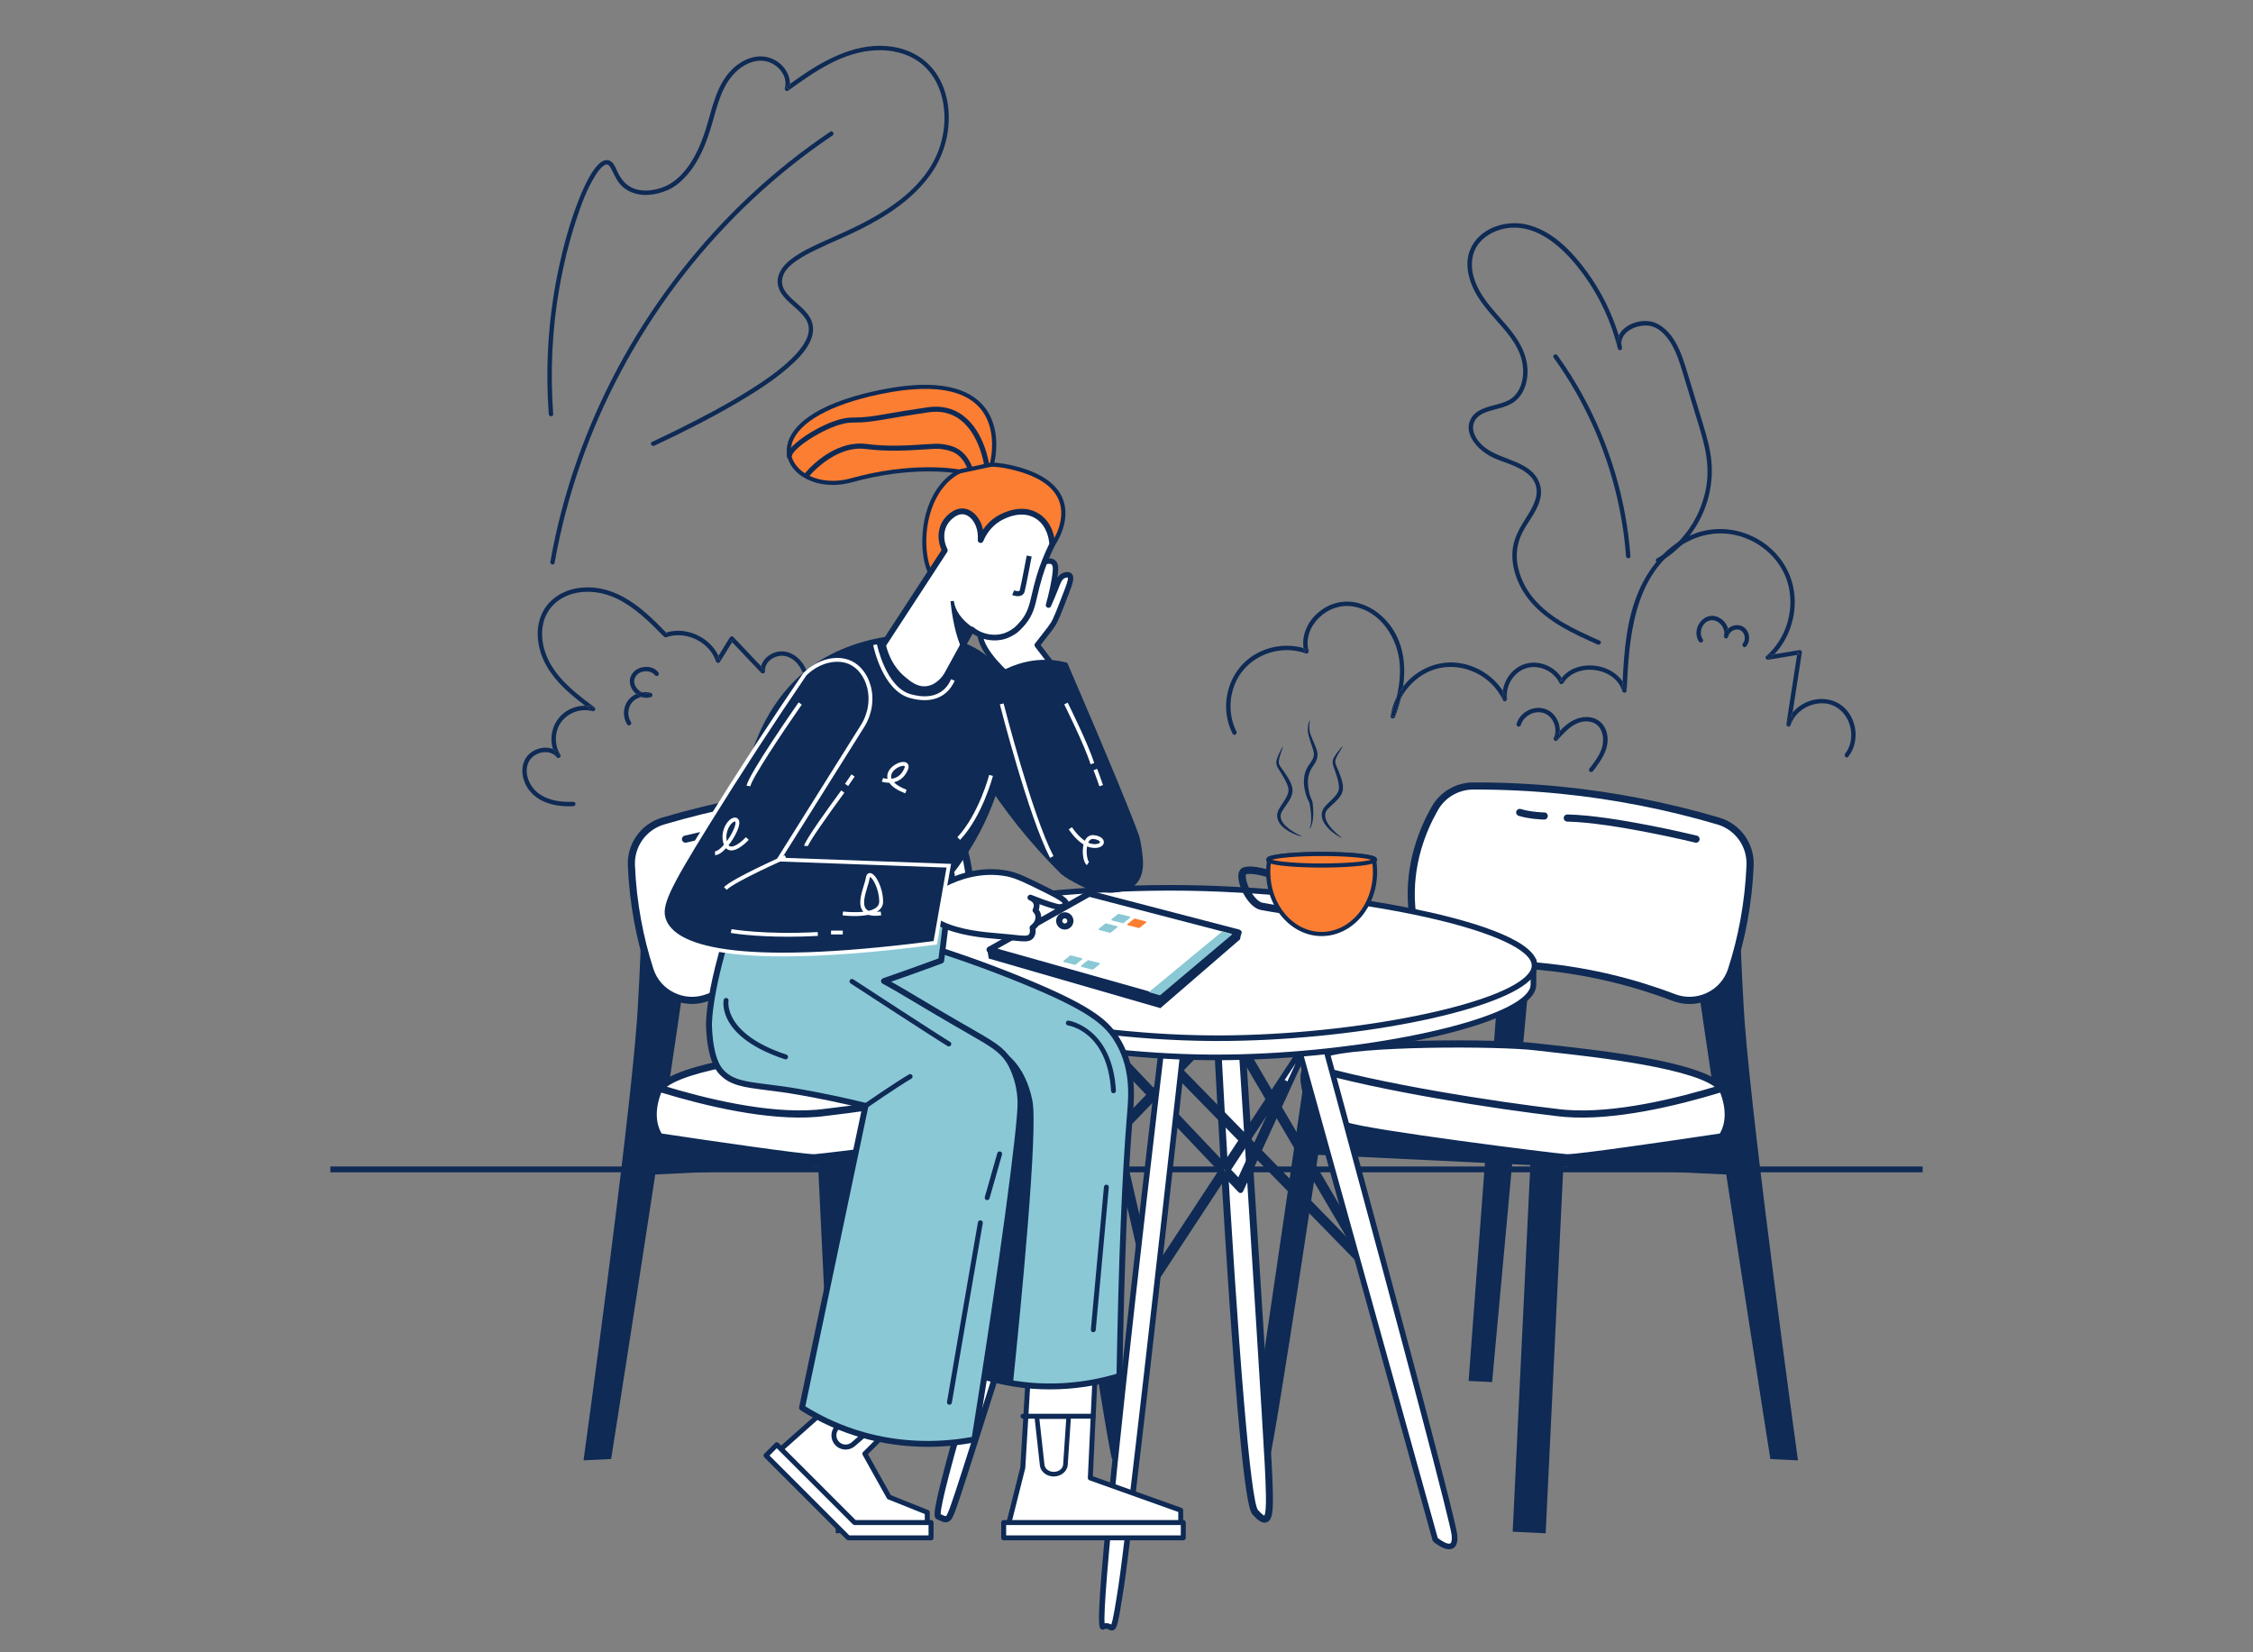 <svg xmlns="http://www.w3.org/2000/svg" id="Layer_1" viewBox="0 0 900 660"><rect x="0" y="0" width="900" height="660" fill="#808080" stroke="none"/><defs><style>.cls-1{fill:#fb7e32;}.cls-2{fill:#fff;}.cls-3{fill:#8ac8d5;}.cls-4{fill:#0e2a55;}</style></defs><g id="background4"><rect class="cls-4" x="131.96" y="465.95" width="636.08" height="2.31"></rect><g><path class="cls-4" d="M287.71,263.69c-.2-.58-.44-1.14-.7-1.69-.3,.49-.61,.99-.91,1.48,.54,.07,1.07,.14,1.61,.21Z"></path><path class="cls-4" d="M266.48,253.09c-.12-.13-.25-.25-.38-.38-.16,.05-.32,.1-.48,.16,.29,.07,.57,.15,.86,.23Z"></path><path class="cls-4" d="M303.83,268.14c.5-.21,1-.41,1.5-.62-.44-.46-.87-.92-1.3-1.37-.17,.64-.24,1.31-.2,2Z"></path><path class="cls-4" d="M237.18,282.38c-1.11-.3-2.26-.45-3.41-.46,.91,.69,1.83,1.38,2.74,2.06,.23-.54,.45-1.07,.68-1.61Z"></path><path class="cls-4" d="M314.75,260.54c-2.38-.73-4.99-.31-7.1,.97-1.74,1.06-3.12,2.7-3.62,4.63,.43,.46,.87,.92,1.3,1.37-.5,.21-1,.41-1.5,.62-.04-.69,.03-1.36,.2-2-3.7-3.9-7.4-7.8-11.1-11.69-.4-.42-1.09-.29-1.38,.18-1.51,2.45-3.02,4.91-4.53,7.36,.26,.55,.5,1.11,.7,1.69-.54-.07-1.07-.14-1.61-.21,.3-.49,.61-.99,.91-1.48-2.78-5.86-9.01-9.75-15.48-10.02-1.83-.07-3.68,.17-5.42,.72,.12,.13,.25,.26,.38,.38-.29-.08-.57-.15-.86-.23,.16-.06,.32-.11,.48-.16-5.18-5.29-10.55-10.63-17.1-14.21-5.8-3.18-12.39-4.65-18.96-3.4-6.24,1.19-11.7,5.06-14.02,11.1-2.49,6.5-1.01,14.13,2.39,20.02,3.71,6.43,9.48,11.25,15.34,15.71,1.15,0,2.3,.15,3.41,.46-.23,.54-.45,1.07-.68,1.61-.91-.68-1.82-1.37-2.74-2.06-2.91-.01-5.83,.91-8.18,2.65-3.43,2.54-5.35,6.59-5.29,10.85,.02,1.28,.22,2.55,.59,3.78,1.06,.42,2.03,1.1,2.8,2.08-.46,.36-.92,.71-1.38,1.07-.61-.98-1.08-2.04-1.42-3.14-3.87-1.54-9.05,.34-11.07,4.01-1.59,2.9-1.42,6.43-.17,9.41,1.36,3.23,3.88,5.75,7.01,7.28,3.83,1.87,8.17,2.34,12.38,2.14,1.13-.05,1.13-1.81,0-1.76-6.2,.29-13.48-1-16.96-6.74-1.45-2.4-2.14-5.36-1.31-8.09,.71-2.32,2.57-3.99,4.87-4.68,2.44-.73,5.16-.32,6.8,1.75,.62,.79,1.9-.23,1.38-1.07-1.98-3.17-2.29-7.17-.94-10.65,1.32-3.39,4.35-5.83,7.83-6.74,1.97-.51,4.03-.52,6,.02,1.03,.28,1.44-1.04,.68-1.61-5.72-4.29-11.62-8.71-15.8-14.6-3.82-5.37-6.08-12.3-4.56-18.89,1.39-6.03,6.04-10.28,11.93-11.84,5.92-1.57,12.2-.59,17.65,2.08,7.26,3.55,13.04,9.4,18.63,15.1,.21,.21,.57,.33,.86,.23,7.77-2.75,17.27,1.75,19.92,9.6,.24,.71,1.2,.88,1.61,.21,1.61-2.62,3.22-5.24,4.83-7.85-.26-.27-.52-.54-.77-.81,.46-.06,.92-.12,1.38-.18-.2,.33-.41,.66-.61,.99,3.88,4.09,7.76,8.17,11.64,12.25,.51,.53,1.55,.14,1.5-.62-.26-4.26,4.72-7.04,8.49-5.97,4.82,1.37,7.29,6.6,7.67,11.24,.29,3.51-.25,7.01-.8,10.47-.18,1.11,1.52,1.58,1.7,.47,1.01-6.29,2.01-13.3-1.73-18.94-1.48-2.23-3.59-4.08-6.17-4.87Z"></path><path class="cls-4" d="M291.68,255.7c.26,.27,.51,.54,.77,.81,.2-.33,.41-.66,.61-.99-.46,.06-.92,.12-1.38,.18Z"></path><path class="cls-4" d="M223.68,301.27c-.77-.97-1.73-1.65-2.8-2.08,.33,1.1,.8,2.16,1.42,3.14,.46-.36,.92-.71,1.38-1.07Z"></path></g><g><path class="cls-4" d="M706.83,263.28c.7-.61,1.36-1.27,2-1.94-.95,.16-1.9,.32-2.85,.47,.29,.49,.57,.98,.86,1.47Z"></path><path class="cls-4" d="M554.78,249.09c-3.4-4.24-8.23-7.56-13.64-8.51-5.36-.94-10.63,.65-14.71,4.22-4.01,3.51-6.49,8.77-5.7,14.07,.47,.14,.93,.28,1.39,.45-.36,.36-.72,.72-1.08,1.08-.14-.51-.23-1.02-.31-1.53-6.74-1.95-14.26-.78-20.17,3.01-6.44,4.14-10.28,11.26-10.73,18.85-.25,4.27,.63,8.53,2.55,12.35,.51,1.01,2.03,.12,1.52-.89-3.18-6.31-3.1-14.08,.05-20.4,3.14-6.29,9.18-10.49,16.04-11.74,3.9-.71,7.93-.38,11.66,.96,.65,.23,1.25-.47,1.08-1.08-1.32-4.85,.69-9.78,4.19-13.2,3.6-3.52,8.57-5.3,13.58-4.48,10.96,1.8,17.85,12.57,18.64,23.01,.33,4.4-.17,8.78-1.2,13.05,.71-1.4,1.56-2.74,2.53-4,1.3-8.86,.13-17.95-5.69-25.21Z"></path><path class="cls-4" d="M557.95,278.31c-.62,2.57-1.44,5.1-2.38,7.56,0,.01,0,.02,0,.04,.57,.08,1.15,.16,1.72,.23,.33-2.52,1.13-4.94,2.28-7.18,.37-1.54,.68-3.09,.91-4.65-.97,1.26-1.82,2.6-2.53,4Z"></path><path class="cls-4" d="M555.56,285.9c-.01,.08-.03,.15-.04,.23-.14,1.05,1.4,1.08,1.73,.23,.91-2.39,1.7-4.88,2.32-7.41-1.16,2.24-1.96,4.66-2.28,7.18-.57-.08-1.15-.16-1.72-.23Z"></path><path class="cls-4" d="M715.31,289.61c-.57-.16-1.13-.31-1.7-.47-.17,1.1,1.35,1.57,1.7,.47Z"></path><path class="cls-4" d="M522.13,259.31c-.46-.17-.92-.31-1.39-.45,.08,.51,.17,1.02,.31,1.53,.36-.36,.72-.72,1.08-1.08Z"></path><path class="cls-4" d="M555.57,285.86c.94-2.46,1.76-4.99,2.38-7.56-1.19,2.36-2,4.9-2.38,7.56Z"></path><path class="cls-4" d="M555.56,285.9s0,0,0,0c0-.01,0-.02,0-.04,0,.01,0,.02-.01,.04Z"></path><path class="cls-4" d="M719.77,260.78c.11-.7-.38-1.2-1.08-1.08-3.29,.55-6.57,1.09-9.86,1.64-.64,.68-1.29,1.33-2,1.94-.29-.49-.57-.98-.86-1.47,.95-.16,1.9-.32,2.85-.47,5.83-6.22,8.76-15.01,8.01-23.51-.85-9.6-6.52-17.93-14.89-22.62-8.52-4.77-18.68-5.22-27.5-1-8.93,4.27-15.68,12.51-19.62,21.45-5.07,11.49-6.04,24.18-6.62,36.61,.67,1,1.2,2.11,1.57,3.32-.58,.08-1.15,.16-1.73,.23,.05-1.18,.11-2.37,.16-3.56-4.06-6.09-13.14-8.1-19.78-5.08-1.8,.82-3.36,2.05-4.58,3.58,.24,.38,.47,.77,.67,1.18h-1.52c.26-.41,.55-.8,.85-1.18-3-4.7-9.17-7.21-14.57-5.57-4.84,1.47-8.22,5.89-8.92,10.75,.59,.91,1.13,1.86,1.59,2.85-.54,.23-1.07,.45-1.61,.68-.16-1.18-.14-2.37,.02-3.53-3.92-6.02-10.55-10.15-17.67-11.13-8.25-1.13-16.46,2.43-21.7,8.83-.18,.21-.33,.44-.5,.66-.23,1.56-.54,3.11-.91,4.65,2.32-4.48,6.12-8.22,10.66-10.44,6.98-3.42,15.22-2.55,21.7,1.57,3.68,2.34,6.64,5.65,8.48,9.61,.46,.99,1.73,.21,1.61-.68-.71-5.27,2.87-10.81,8.03-12.21,5.06-1.37,10.67,1.38,12.94,6.03,.3,.62,1.19,.52,1.52,0,5.33-8.48,20.7-6.37,23.57,3.22,.29,.96,1.68,.76,1.73-.23,.9-20.51,2.57-45.08,21.38-57.72,7.76-5.21,17.22-6.55,26-3.19,8.51,3.25,15.32,10.44,17.34,19.41,2.25,9.98-1.21,21-8.94,27.72-.73,.64,.08,1.6,.86,1.47,3.81-.63,7.62-1.27,11.43-1.9,.07-.43,.13-.86,.2-1.3,.36,.36,.72,.72,1.08,1.08-.43,.07-.86,.14-1.28,.21-1.42,9.18-2.84,18.35-4.26,27.53,.53-1.66,1.38-3.17,2.46-4.49,1.23-7.96,2.46-15.92,3.69-23.87Z"></path><path class="cls-4" d="M713.61,289.14c.57,.16,1.13,.31,1.7,.47,.26-1.65,.51-3.3,.77-4.95-1.09,1.32-1.94,2.83-2.46,4.49Z"></path><path class="cls-4" d="M720.68,280.95c-1.78,.92-3.35,2.18-4.6,3.7-.26,1.65-.51,3.3-.77,4.95,1.75-5.5,7.6-8.96,13.24-8.66,5.95,.32,10.19,5.32,10.87,11.02,.38,3.18-.34,6.52-2.33,9.06-.69,.88,.55,2.14,1.24,1.24,4.06-5.18,3.78-12.82-.16-18-4.16-5.46-11.58-6.38-17.5-3.32Z"></path><path class="cls-4" d="M718.07,260.31c-.07,.43-.13,.86-.2,1.3,.43-.07,.86-.14,1.28-.21-.36-.36-.72-.72-1.08-1.08Z"></path><path class="cls-4" d="M649.77,275.59c-.36-1.22-.9-2.32-1.57-3.32-.06,1.19-.11,2.37-.16,3.56,.58-.08,1.15-.16,1.73-.23Z"></path><path class="cls-4" d="M624.51,271.95c-.2-.41-.43-.8-.67-1.18-.3,.38-.59,.77-.85,1.18h1.52Z"></path><path class="cls-4" d="M600.33,279.48c.54-.23,1.07-.45,1.61-.68-.46-.99-.99-1.94-1.59-2.85-.16,1.16-.18,2.35-.02,3.53Z"></path></g><g><path class="cls-4" d="M690.3,251.09c-.67-2.34-2.61-4.35-5.01-4.93-3.41-.83-6.51,1.63-7.38,4.86-.48,1.77-.27,3.71,.77,5.24,.64,.93,2.16,.05,1.52-.89-1.69-2.46-.43-6.4,2.42-7.41,3.4-1.2,6.94,2.65,6.02,5.96,.2-1.13,.82-2.11,1.66-2.84Z"></path><path class="cls-4" d="M690.34,254.39c-.57-.16-1.13-.31-1.7-.47-.19,1.1,1.39,1.58,1.7,.47Z"></path><path class="cls-4" d="M696.12,250.24c-1.9-1.01-4.24-.51-5.81,.84,.3,1.07,.34,2.2,.04,3.3,.36-2.09,2.89-3.66,4.89-2.63,1.8,.93,2.33,3.71,1.02,5.24-.73,.86,.51,2.11,1.24,1.24,2.03-2.37,1.47-6.49-1.38-8Z"></path><path class="cls-4" d="M690.3,251.09c-.84,.73-1.46,1.7-1.66,2.84,.57,.16,1.13,.31,1.7,.47,.31-1.1,.27-2.24-.04-3.3Z"></path></g><g><path class="cls-4" d="M636.69,286.88c-2.64-.92-5.65-.42-8.11,.8-2.11,1.05-3.88,2.62-5.5,4.33-.03,1.21-.3,2.4-.84,3.52-.46-.36-.92-.71-1.38-1.07,.72-.82,1.46-1.65,2.22-2.45,.07-2.53-.92-5.09-2.75-6.91-2.85-2.83-7.25-3-10.6-.95-1.86,1.14-3.29,2.89-3.91,4.99-.32,1.09,1.38,1.55,1.7,.47,1.12-3.78,5.75-6.15,9.46-4.67,3.6,1.44,5.41,6.22,3.74,9.7-.4,.84,.68,1.87,1.38,1.07,3.24-3.7,7.45-8.39,12.95-7.44,5.18,.9,6.2,6.76,4.68,11.01-1.04,2.9-3,5.39-4.86,7.81-.29,.38-.06,.98,.32,1.2,.45,.27,.92,.06,1.2-.32,3.42-4.43,7.11-9.73,5.36-15.62-.75-2.53-2.53-4.6-5.05-5.47Z"></path><path class="cls-4" d="M622.24,295.53c.54-1.11,.8-2.31,.84-3.52-.76,.8-1.5,1.63-2.22,2.45,.46,.36,.92,.71,1.38,1.07Z"></path></g><g><path class="cls-4" d="M250.96,279.69c-2.13,2.74-2.27,6.72-.44,9.65,.6,.96,2.12,.08,1.52-.89-1.45-2.32-1.4-5.49,.3-7.68,.97-1.25,2.38-2.06,3.91-2.38-.74-.27-1.44-.67-2.07-1.17-1.25,.55-2.37,1.38-3.22,2.47Z"></path><path class="cls-4" d="M259.51,276.78v1.7c-1.06-.3-2.19-.32-3.26-.1,1.19,.43,2.48,.51,3.73,.1,.81-.26,.86-1.45,0-1.7-1.14-.32-2.34-.39-3.5-.22,.96,.42,2.03,.55,3.03,.22Z"></path><path class="cls-4" d="M254.02,267.64c-1.44,1.03-2.38,2.6-2.42,4.4-.05,1.88,.93,3.73,2.32,4.96,.08,.07,.17,.14,.26,.21,.73-.32,1.51-.54,2.3-.65-2.33-1.03-4.03-3.83-2.63-6.23,1.58-2.69,5.96-3,7.86-.55,.29,.38,.93,.3,1.24,0,.37-.37,.29-.87,0-1.24-2.07-2.67-6.3-2.78-8.93-.9Z"></path><path class="cls-4" d="M256.25,278.38c1.07-.22,2.2-.2,3.26,.1v-1.7c-1,.33-2.07,.2-3.03-.22-.79,.11-1.57,.33-2.3,.65,.62,.5,1.32,.9,2.07,1.17Z"></path></g><g><path class="cls-4" d="M646.26,139.27c-.05-.2-.1-.4-.16-.61,.04,.2,.1,.41,.16,.61Z"></path><path class="cls-4" d="M647.96,138.8c-.57,.16-1.13,.31-1.7,.47,.32,1.09,1.97,.63,1.7-.47Z"></path><path class="cls-4" d="M646.65,134.05c-2.79-9.12-7.1-17.78-12.73-25.49-6.08-8.32-14.1-16.79-24.6-18.97-8.39-1.74-18.62,1.77-22.04,10.15-2.02,4.95-1.03,10.44,1.11,15.16,2.27,5.01,5.9,9.13,9.5,13.22,3.49,3.97,7.23,8.11,9.18,13.11,1.55,3.97,1.91,8.57,.49,12.63-.67,1.91-1.8,3.67-3.37,4.96-1.67,1.38-3.77,2.06-5.83,2.63-3.95,1.08-8.7,1.9-10.81,5.87-2.24,4.22,.21,8.76,3.36,11.72,1.77,1.66,3.84,3.04,6.06,4.01,2.04,.89,4.18,1.57,6.25,2.39,3.77,1.49,8.08,3.48,9.87,7.38,2.07,4.52-.45,9.14-2.82,12.96-2.64,4.25-5.35,8.32-5.98,13.4-.61,4.93,.56,9.94,2.7,14.37,4.74,9.84,14.25,15.89,23.77,20.48,2.45,1.18,4.94,2.29,7.42,3.4,1.03,.46,1.92-1.06,.89-1.52-9.6-4.28-19.89-8.8-26.7-17.15-3.1-3.8-5.34-8.4-6.18-13.25-.84-4.87,.09-9.56,2.51-13.84,2.31-4.1,5.59-7.96,6.62-12.65,.94-4.26-.63-8.41-3.98-11.14-6.8-5.54-17.85-5.27-22.13-13.91-.9-1.82-1.11-3.93-.14-5.76,.97-1.83,2.73-2.91,4.63-3.6,3.96-1.44,8.38-1.74,11.74-4.54,3.17-2.64,4.58-6.81,4.75-10.83,.19-4.54-1.21-8.86-3.54-12.72-5.47-9.06-15.08-15.48-18.01-26.03-1.29-4.66-.83-9.79,2.38-13.58,2.78-3.28,6.9-5.19,11.11-5.8,10.12-1.47,19.12,5.29,25.49,12.41,7.27,8.12,12.86,17.82,16.42,28.11,.8,2.32,1.49,4.67,2.09,7.04-.13-.58-.19-1.18-.16-1.78,.05-1.03,.3-1.97,.7-2.84Z"></path><path class="cls-4" d="M678.95,165c-1.65-5.42-3.29-10.83-4.94-16.25-1.23-4.06-2.51-8.17-4.61-11.88-1.91-3.37-4.72-6.6-8.42-8.01-4.79-1.82-12.05,.33-14.33,5.18,.48,1.57,.92,3.16,1.31,4.76-1.92-6.46,7.1-10,12.09-8.4,3.47,1.11,6.09,4.3,7.83,7.36,1.95,3.43,3.15,7.23,4.29,10.99,1.53,5.05,3.07,10.1,4.6,15.14,1.49,4.89,3.1,9.77,4.2,14.77,.96,4.34,1.38,8.75,.96,13.19-.37,3.93-1.38,7.8-2.87,11.45-3.38,8.24-9.44,15.38-17.2,19.78-.98,.56-.1,2.08,.89,1.52,7.37-4.18,13.28-10.74,16.92-18.37,3.8-7.95,5.02-16.74,3.52-25.41-.93-5.38-2.66-10.6-4.24-15.82Z"></path><path class="cls-4" d="M645.95,136.88c-.03,.59,.04,1.19,.16,1.78,.05,.2,.11,.4,.16,.61,.57-.16,1.13-.31,1.7-.47-.39-1.6-.83-3.18-1.31-4.76-.41,.86-.66,1.81-.7,2.84Z"></path></g><path class="cls-4" d="M632.29,158.02c-3.05-5.56-6.44-10.93-10.14-16.07-.66-.91-2.18-.03-1.52,.89,6.49,9.02,12.01,18.74,16.44,28.93,4.43,10.2,7.77,20.88,9.94,31.79,1.23,6.14,2.07,12.35,2.54,18.6,.08,1.12,1.84,1.13,1.76,0-.84-11.2-2.88-22.32-6.08-33.09-3.2-10.76-7.55-21.2-12.95-31.05Z"></path><path class="cls-4" d="M331.68,52.61c-11.38,7.65-22.13,16.22-32.13,25.59-10.02,9.38-19.29,19.55-27.73,30.37-8.41,10.78-16,22.19-22.67,34.12-6.67,11.93-12.42,24.37-17.18,37.18-4.78,12.86-8.54,26.1-11.19,39.56-.33,1.65-.63,3.31-.93,4.96-.2,1.11,1.5,1.58,1.7,.47,2.37-13.43,5.83-26.65,10.32-39.53,4.47-12.85,9.96-25.33,16.38-37.33,6.41-11.99,13.73-23.49,21.88-34.36,8.16-10.88,17.17-21.13,26.91-30.63,9.74-9.49,20.22-18.22,31.36-26.03,1.38-.97,2.77-1.92,4.16-2.86,.93-.63,.05-2.15-.89-1.52Z"></path><g><path class="cls-4" d="M315.21,35.71c.21-.72,.31-1.44,.33-2.15-.54,.39-1.08,.77-1.62,1.16,.43,.33,.86,.66,1.29,.99Z"></path><path class="cls-4" d="M323.03,130.47s0,.02,0,.03c0,0,0,.01,0,.02,0-.01,0-.03,0-.05Z"></path><path class="cls-4" d="M323.04,132.47s0,.03,0,.04c0,0,0,.01,0,.02,0-.02,0-.03,0-.06Z"></path><path class="cls-4" d="M372.67,27.58c-3.49-4.31-8.45-7.19-13.83-8.45-13.14-3.07-25.96,2.75-36.7,9.85-2.24,1.48-4.43,3.02-6.61,4.58-.02,.71-.12,1.44-.33,2.15-.43-.33-.86-.66-1.29-.99,.54-.39,1.08-.77,1.62-1.16,.07-2.8-1.22-5.51-3.24-7.51-2.62-2.6-6.22-3.89-9.89-3.45-3.84,.46-7.32,2.5-10.03,5.2-3.01,3-4.99,6.8-6.46,10.74-1.56,4.19-2.55,8.55-3.89,12.81-1.16,3.68-2.53,7.3-4.35,10.71-2.95,5.53-7.36,10.95-13.49,12.97-3.38,1.11-7.14,1.57-10.57,.43-3.31-1.1-5.39-3.63-6.87-6.67-.83-1.7-1.63-4.34-3.76-4.78-1.6-.33-3.06,.74-4.11,1.82-1.66,1.7-2.91,3.82-4.02,5.9-1.62,3.05-2.97,6.26-4.2,9.49-3.14,8.24-5.49,16.78-7.35,25.39-3.8,17.55-5.27,35.58-4.4,53.52,.08,1.77,.19,3.53,.32,5.3,.08,1.12,1.84,1.13,1.76,0-1.22-16.83-.45-33.81,2.47-50.44,1.58-8.97,3.72-17.87,6.53-26.54,2.05-6.34,4.36-12.89,7.97-18.54,.93-1.46,2.09-3.15,3.57-3.94,.45-.24,.87-.37,1.29-.19,.18,.08,.45,.28,.67,.55,.28,.35,.52,.79,.73,1.2,1.26,2.44,2.27,4.95,4.31,6.88,2.76,2.61,6.6,3.64,10.33,3.44,2.82-.15,5.64-.88,8.2-2.06,2.81-1.3,5.33-3.51,7.35-5.82,4.96-5.63,7.77-12.84,9.87-19.95,2.34-7.96,4.12-16.95,10.96-22.42,2.83-2.26,6.66-3.87,10.34-3.22,3.31,.59,6.41,2.97,7.67,6.12,.61,1.53,.73,3.15,.27,4.74-.2,.69,.65,1.45,1.29,.99,10.58-7.58,22.02-15.73,35.53-16.16,5.99-.19,12.07,1.19,16.96,4.77,3.79,2.77,6.56,6.79,8.14,11.19,3.31,9.23,2.06,20.02-2.56,28.58-5.62,10.41-15.68,17.74-25.86,23.28-5.47,2.98-11.17,5.46-16.85,8.01-5.01,2.24-10.23,4.55-14.56,7.99-2.75,2.19-5.14,5.26-4.95,8.97,.22,4.33,3.88,7.25,6.87,9.91,1.54,1.37,3.13,2.78,4.26,4.53,.54,.84,.96,1.74,1.17,2.72,.03,.14,.06,.29,.08,.44,0,.02,0,.03,0,.04,0-.01,0-.02,0-.03,0,.02,0,.03,0,.05,0,.05,0,.04,0,0,0,0,0-.01,0-.02,0,.07,.02,.13,.02,.2,.05,.59,.04,1.16-.02,1.75,0,.02,0,.04,0,.06,0-.01,0-.03,0-.04,0,.03,0,.04,0,.06,0,.05,0,.06,0,0,0,0,0-.01,0-.02-.01,.07-.02,.14-.03,.21-.03,.16-.06,.31-.09,.47-.07,.32-.16,.64-.26,.96-.11,.35-.24,.69-.38,1.03,.03-.08,.02-.03-.05,.1-.03,.08-.07,.15-.1,.23-.09,.2-.19,.39-.29,.59-.39,.77-.85,1.51-1.34,2.22-1.18,1.71-2.7,3.39-4.3,4.94-4.94,4.81-10.72,8.76-16.54,12.43-9.53,6.01-19.54,11.26-29.64,16.24-3.16,1.56-6.34,3.08-9.53,4.59-1.02,.48-.13,2,.89,1.52,11.44-5.39,22.79-11.06,33.69-17.49,6.85-4.04,13.63-8.38,19.67-13.58,3.36-2.89,6.77-6.21,8.75-10.25,1.6-3.26,1.91-6.81-.03-10.03-2.26-3.75-6.22-6-9.01-9.3-1.24-1.47-2.13-3.23-2.05-5.2,.07-1.59,.72-3.08,1.67-4.34,1.19-1.57,2.79-2.82,4.42-3.92,2.26-1.52,4.68-2.79,7.13-3.99,5.8-2.85,11.82-5.24,17.61-8.12,10.82-5.37,21.35-12.16,28.48-22.11,5.96-8.32,8.54-18.97,6.75-29.09-.84-4.74-2.75-9.3-5.79-13.06Z"></path></g></g><g id="woman_3"><g id="chair_4"><g><polygon class="cls-4" points="598.76 395.42 587.08 551.24 595.7 551.66 610.08 395.03 611.58 378.66 600.66 370.04 598.76 395.42"></polygon><path class="cls-4" d="M586.69,551.21l-.03,.4,9.39,.45,14.42-157.01,1.52-16.58-11.66-9.21-13.64,181.94Zm24.48-172.38l-1.48,16.16-14.35,156.26-7.84-.38,13.5-180.07,10.17,8.03Z"></path></g><g><path class="cls-4" d="M696.2,403.24c-1.09-18.7-1.47-30.6-1.57-38.01-.12-8.67,.16-11.17,.16-11.17,0,0-8.69-6.94-13.99-.45-3.59,4.4-5.63,14.95-2.39,37.97,.71,5.05,1.53,10.71,2.42,16.82,9.19,62.88,26.7,174,26.7,174l10.23,.49s-17.7-128.17-21.2-174.34c-.15-1.92-.27-3.7-.36-5.33Z"></path><path class="cls-4" d="M696.96,408.54c-.14-1.79-.26-3.58-.36-5.32-.92-15.83-1.45-28.62-1.57-37.99-.11-8.53,.16-11.1,.16-11.12l.02-.21-.17-.14c-.09-.07-9.06-7.11-14.54-.39-4.45,5.45-5.28,18.33-2.47,38.28,.65,4.61,1.42,9.95,2.42,16.83,9.09,62.16,26.53,172.89,26.7,174l.05,.32,11.02,.53-.06-.47c-.18-1.28-17.74-128.69-21.2-174.31Zm10.92,173.5c-1.04-6.63-17.8-113.16-26.65-173.68-1-6.87-1.77-12.22-2.42-16.82-2.78-19.72-2.01-32.39,2.3-37.67,4.67-5.71,12.05-.55,13.28,.38-.06,.77-.24,3.69-.14,10.99,.12,9.39,.65,22.18,1.57,38.03,.1,1.75,.22,3.54,.36,5.33,3.36,44.25,19.96,165.33,21.14,173.89l-9.44-.45Z"></path></g><g><path class="cls-4" d="M520.77,435.42l-21.52,146.68,7.54,.36c2.59-9.05,22.49-141.92,22.49-141.92,1.49-8.56-8.51-5.11-8.51-5.11Z"></path><path class="cls-4" d="M520.64,435.04l-.23,.08-21.61,147.34,8.28,.4,.09-.3c2.57-8.97,21.67-136.49,22.5-141.97,.41-2.39,0-4.12-1.22-5.17-2.54-2.16-7.59-.45-7.8-.38Zm8.25,5.42h0c-.2,1.32-19.53,130.37-22.39,141.58l-6.79-.33,21.42-146c.98-.29,4.89-1.33,6.81,.31,1,.85,1.32,2.35,.96,4.44Z"></path></g><g><polygon class="cls-4" points="523.59 440.8 522.64 460.72 618.98 465.36 695.73 469.05 693.64 446.29 523.59 440.8"></polygon><path class="cls-4" d="M523.61,440.4h-.39s-1,20.69-1,20.69l173.94,8.38-2.16-23.56-170.4-5.5Zm-.56,19.94l.92-19.14,169.32,5.47,2.01,21.97-172.25-8.3Z"></path></g><g><path class="cls-4" d="M612.26,454.24l-7.57,157.21,12.38,.6,7.73-160.44c-13.25-4.96-12.54,2.63-12.54,2.63Z"></path><path class="cls-4" d="M613.49,450.61c-1.82,1.39-1.63,3.57-1.63,3.61l-7.59,157.61,13.17,.63,7.76-161.12-.27-.1c-5.47-2.04-9.32-2.25-11.44-.63Zm3.2,161.03l-11.6-.56,7.55-156.87c0-.08-.14-1.85,1.33-2.97,1.29-.98,4.14-1.65,10.41,.65l-7.69,159.76Z"></path></g><g><path class="cls-2" d="M687.74,434.76c-8.52-10.41-59.96-14.9-74.28-16.62-15.02-1.8-72.22-1.86-84.87,2.93-3.29,1.24-5.25,2.91-6.34,4.78-3.14,5.3,.67,12.12,.54,14.91-.18,3.77,6.74,5.72,14.69,8.8,7.95,3.08,83.58,12.66,88.42,12.89,4.85,.23,61.92-8.35,61.92-8.35,0,0,5.16-6.23,.86-17.77-.2-.54-.52-1.07-.93-1.58Z"></path><path class="cls-4" d="M688.84,433.85c-7.95-9.71-49.35-14.27-69.25-16.46-2.37-.26-4.39-.48-5.97-.67-15.17-1.82-72.46-1.94-85.54,3.01-3.32,1.26-5.7,3.07-7.07,5.39-2.48,4.2-1.21,8.99-.28,12.48,.34,1.26,.65,2.46,.62,3.09-.21,4.27,5.31,6.33,12.29,8.95,1.07,.4,2.18,.82,3.31,1.25,8.44,3.27,84.91,12.8,88.87,12.99,.07,0,.15,0,.24,0,6.24,0,59.66-8.02,61.96-8.37,.35-.05,.66-.23,.89-.5,.23-.28,5.63-7,1.09-19.18-.25-.68-.65-1.35-1.17-1.98Zm-1.84,18.93c-16.27,2.44-57.21,8.41-61.04,8.25-4.3-.21-80.16-9.77-87.97-12.8-1.14-.44-2.26-.86-3.34-1.26-5.42-2.03-10.55-3.95-10.44-6.14,.05-1.07-.3-2.41-.72-3.96-.84-3.18-1.9-7.13-.02-10.3,1.03-1.74,2.92-3.15,5.62-4.17,12.47-4.72,69.62-4.59,84.19-2.85,1.58,.19,3.62,.41,6,.68,18,1.98,60.14,6.62,67.35,15.43,.32,.39,.56,.79,.7,1.17,3.38,9.06,.63,14.47-.33,15.95Z"></path></g><g><path class="cls-2" d="M687.74,434.76c-16.66,5.12-42.45,11.58-62.45,9.97-.78-.06-1.55-.14-2.31-.22-25.66-2.96-73.38-10.4-100.73-18.66-3.14,5.3,.67,12.12,.54,14.91-.18,3.77,6.74,5.72,14.69,8.8,7.95,3.08,83.58,12.66,88.42,12.89,.04,0,.07,0,.12,0,5.57,.11,61.8-8.35,61.8-8.35,0,0,5.16-6.23,.86-17.77-.2-.54-.52-1.07-.93-1.58Z"></path><path class="cls-4" d="M690.01,435.84c-.25-.68-.65-1.35-1.17-1.98-.37-.45-.97-.63-1.52-.46-17.51,5.38-42.47,11.47-61.91,9.91-.77-.06-1.52-.14-2.26-.22-25.25-2.91-72.84-10.26-100.49-18.6-.63-.19-1.3,.07-1.64,.64-2.48,4.2-1.21,8.99-.28,12.48,.34,1.26,.65,2.46,.62,3.08-.21,4.27,5.31,6.33,12.29,8.95,1.07,.4,2.18,.81,3.3,1.25,8.44,3.27,84.91,12.8,88.87,12.99,.04,0,.09,0,.13,0,.03,0,.05,0,.08,0,.02,0,.04,0,.06,0,6.23,0,59.64-8.02,61.93-8.37,.35-.05,.66-.23,.89-.5,.23-.28,5.63-7,1.09-19.17t0,0Zm-64.11,25.19h0Zm0,0h0Zm61.1-8.25c-19.57,2.94-56.67,8.33-60.97,8.25-.03,0-.06,0-.09,0-4.39-.22-80.16-9.77-87.97-12.8-1.14-.44-2.26-.86-3.34-1.26-5.42-2.03-10.55-3.95-10.44-6.14,.05-1.07-.3-2.41-.72-3.95-.76-2.85-1.69-6.34-.5-9.31,27.98,8.25,74.83,15.48,99.83,18.36,.78,.09,1.56,.16,2.35,.23,19.52,1.57,44.28-4.34,61.98-9.72,.07,.14,.13,.27,.18,.4,3.38,9.06,.63,14.47-.33,15.95Z"></path></g><g><path class="cls-2" d="M686.43,327.96c-17.9-5.28-38.99-9.92-62.8-12.3-12.48-1.25-24.24-1.73-35.14-1.69-6.3,.02-12.12,3.39-15.26,8.86-5,8.71-10.6,22.44-9.3,39.21,.27,3.46,.8,6.69,1.5,9.66,1.96,8.38,9.63,14.14,18.23,13.68,19.9-1.05,45.12,.32,72.59,8.8,4.29,1.33,8.4,2.75,12.33,4.25,9.44,3.6,20.01-1.44,23.1-11.06,1.9-5.92,3.63-12.5,4.96-19.69,1.46-7.95,2.19-15.36,2.46-22.03,.33-8.11-4.9-15.4-12.68-17.69Z"></path><path class="cls-4" d="M686.83,326.59c-20.59-6.07-41.81-10.23-63.07-12.35-11.67-1.17-23.54-1.75-35.28-1.7-6.8,.02-13.12,3.69-16.49,9.58-5.06,8.82-10.81,22.93-9.48,40.03,.26,3.31,.77,6.63,1.53,9.88,2.12,9.06,10.4,15.28,19.69,14.78,24.8-1.31,49.06,1.63,72.1,8.74,4.1,1.27,8.22,2.68,12.25,4.22,2.22,.85,4.52,1.27,6.82,1.27,2.82,0,5.63-.64,8.27-1.9,4.76-2.29,8.27-6.31,9.88-11.32,2.09-6.49,3.77-13.18,5-19.87,1.35-7.31,2.18-14.79,2.48-22.23,.36-8.77-5.28-16.63-13.7-19.12Zm8.41,40.83c-1.21,6.57-2.86,13.14-4.91,19.51-1.37,4.26-4.35,7.68-8.4,9.62-4.07,1.95-8.63,2.15-12.84,.54-4.09-1.56-8.27-3-12.42-4.28-19.75-6.1-40.37-9.18-61.47-9.18-3.86,0-7.73,.1-11.62,.31-7.9,.42-14.96-4.87-16.77-12.58-.73-3.11-1.22-6.29-1.47-9.45-1.27-16.37,4.25-29.91,9.11-38.39,2.87-5,8.24-8.12,14.03-8.14,11.65-.04,23.42,.53,34.99,1.69,21.08,2.11,42.12,6.23,62.54,12.25,7.17,2.11,11.97,8.8,11.66,16.27-.3,7.3-1.12,14.65-2.44,21.83Z"></path></g><path class="cls-4" d="M677.84,333.8c-1.35-.33-33.37-8.09-51.73-8.47-.8,0-1.44,.61-1.45,1.4-.02,.79,.61,1.44,1.4,1.45,18.05,.37,50.79,8.31,51.12,8.39,.11,.03,.23,.04,.34,.04,.64,0,1.23-.44,1.38-1.09,.19-.77-.28-1.54-1.05-1.72Z"></path><path class="cls-4" d="M616.91,324.53c-.05,0-5.38-.13-9.41-1.37-.75-.23-1.55,.19-1.78,.94-.23,.75,.19,1.55,.94,1.78,4.41,1.36,9.96,1.49,10.19,1.49h.03c.77,0,1.41-.62,1.42-1.4,.02-.79-.61-1.44-1.4-1.46Z"></path></g><g id="chair_4-2"><g><polygon class="cls-4" points="350.67 370.04 339.75 378.66 341.25 395.03 355.64 551.66 364.25 551.24 352.57 395.42 350.67 370.04"></polygon><path class="cls-4" d="M351,369.27l-11.66,9.21,15.94,173.59,9.39-.45-11.71-156.23-1.96-26.12Zm4.99,181.98l-14.35-156.26-1.48-16.16,10.17-8.03,13.5,180.07-7.84,.38Z"></path></g><g><path class="cls-4" d="M256.54,354.06s.28,2.5,.16,11.17c-.1,7.41-.48,19.31-1.57,38.01-.09,1.62-.21,3.4-.36,5.33-3.5,46.16-21.2,174.34-21.2,174.34l10.23-.49s17.51-111.11,26.7-174c.89-6.11,1.71-11.77,2.42-16.82,3.25-23.03,1.21-33.58-2.38-37.97-5.3-6.5-13.99,.45-13.99,.45Z"></path><path class="cls-4" d="M256.29,353.76l-.17,.14,.02,.21s.27,2.59,.16,11.12c-.12,9.38-.65,22.16-1.57,37.99-.1,1.72-.22,3.51-.36,5.32-3.46,45.62-21.02,173.03-21.2,174.31l-.06,.47,11.02-.53,.05-.32c.17-1.11,17.61-111.84,26.7-174,1.02-6.97,1.79-12.32,2.42-16.83,2.81-19.95,1.98-32.83-2.47-38.28-5.49-6.72-14.45,.32-14.54,.39Zm16.23,37.78c-.63,4.51-1.4,9.85-2.42,16.82-8.85,60.51-25.61,167.05-26.65,173.68l-9.44,.45c1.18-8.56,17.78-129.64,21.14-173.89,.14-1.81,.26-3.61,.36-5.33,.92-15.84,1.45-28.63,1.57-38.03,.1-7.31-.08-10.22-.14-10.99,1.23-.93,8.61-6.09,13.28-.38,4.31,5.28,5.08,17.95,2.3,37.67Z"></path></g><g><path class="cls-4" d="M422.06,440.53s19.89,132.87,22.48,141.92l7.54-.36-21.52-146.68s-10-3.45-8.51,5.11Z"></path><path class="cls-4" d="M430.92,435.12l-.23-.08c-.21-.07-5.26-1.78-7.8,.38-1.23,1.04-1.64,2.78-1.22,5.17,.82,5.48,19.92,133,22.49,141.97l.09,.3,8.28-.4-21.58-147.1-.03-.24Zm13.92,146.92c-2.86-11.21-22.2-140.26-22.39-141.58h0c-.36-2.1-.04-3.6,.96-4.45,.8-.68,1.95-.9,3.09-.9,1.59,0,3.15,.42,3.72,.6l21.42,146-6.79,.33Z"></path></g><g><polygon class="cls-4" points="257.69 446.29 255.6 469.05 332.36 465.36 428.7 460.72 427.74 440.8 257.69 446.29"></polygon><path class="cls-4" d="M257.68,445.89h-.35s-2.16,23.57-2.16,23.57l173.94-8.38-1-20.7-170.44,5.5Zm-1.64,22.75l2.01-21.97,169.32-5.47,.92,19.14-172.25,8.3Z"></path></g><g><path class="cls-4" d="M326.53,451.61l7.73,160.44,12.38-.6-7.57-157.21s.71-7.59-12.54-2.63Z"></path><path class="cls-4" d="M337.84,450.61c-2.13-1.63-5.98-1.42-11.44,.63l-.27,.1,7.76,161.12,13.17-.63-7.59-157.55c0-.09,.19-2.27-1.62-3.66Zm8.39,160.47l-11.6,.56-7.7-159.76c6.27-2.3,9.12-1.62,10.41-.65,1.47,1.12,1.33,2.9,1.33,3.03l7.55,156.82Z"></path></g><g><path class="cls-2" d="M429.08,425.85c-1.1-1.86-3.06-3.53-6.34-4.78-12.64-4.79-69.84-4.73-84.87-2.93-14.32,1.72-65.76,6.21-74.28,16.62-.42,.51-.73,1.04-.93,1.58-4.3,11.54,.86,17.77,.86,17.77,0,0,57.08,8.58,61.92,8.35,4.85-.23,80.48-9.81,88.42-12.89,7.95-3.08,14.87-5.03,14.69-8.8-.13-2.79,3.68-9.61,.54-14.91Z"></path><path class="cls-4" d="M423.24,419.74c-13.09-4.95-70.37-4.83-85.54-3.01-1.57,.19-3.6,.41-5.97,.67-19.9,2.19-61.3,6.74-69.25,16.46-.52,.64-.91,1.3-1.17,1.98-4.54,12.17,.86,18.89,1.09,19.17,.22,.27,.54,.45,.89,.5,2.3,.35,55.73,8.37,61.96,8.37,.09,0,.17,0,.24,0,3.96-.19,80.42-9.71,88.87-12.99,1.13-.44,2.24-.85,3.3-1.25,6.98-2.61,12.5-4.68,12.29-8.95-.03-.63,.29-1.82,.62-3.08,.93-3.5,2.2-8.28-.28-12.48-1.37-2.32-3.74-4.13-7.07-5.39Zm4.59,17.13c-.41,1.55-.77,2.88-.72,3.96,.11,2.19-5.02,4.11-10.44,6.14-1.08,.4-2.2,.82-3.34,1.26-7.81,3.03-83.68,12.59-87.97,12.8-3.79,.16-44.77-5.8-61.04-8.25-.94-1.48-3.7-6.92-.33-15.95,.14-.39,.38-.78,.7-1.17,7.21-8.81,49.35-13.45,67.35-15.43,2.38-.26,4.41-.49,6-.68,14.57-1.75,71.72-1.87,84.19,2.85,2.7,1.02,4.59,2.43,5.62,4.17,1.88,3.17,.82,7.12-.02,10.3Z"></path></g><g><path class="cls-2" d="M429.08,425.85c-27.35,8.25-75.07,15.7-100.73,18.66-.76,.09-1.53,.16-2.31,.22-20,1.61-45.79-4.85-62.45-9.97-.42,.51-.73,1.04-.93,1.58-4.3,11.54,.86,17.77,.86,17.77,0,0,56.23,8.46,61.8,8.35,.04,0,.08,0,.12,0,4.85-.23,80.48-9.81,88.42-12.89,7.95-3.08,14.87-5.03,14.69-8.8-.13-2.79,3.68-9.61,.54-14.91Z"></path><path class="cls-4" d="M428.67,424.48c-27.64,8.34-75.24,15.7-100.48,18.6-.75,.08-1.5,.16-2.27,.22-19.45,1.56-44.4-4.53-61.91-9.91-.56-.17-1.16,.01-1.52,.46-.52,.64-.91,1.3-1.17,1.98t0,0c-4.54,12.17,.86,18.89,1.09,19.17,.22,.27,.54,.45,.89,.5,2.29,.34,55.7,8.37,61.92,8.37,.02,0,.04,0,.06,0,.03,0,.05,0,.08,0,.05,0,.09,0,.14,0,3.96-.19,80.42-9.71,88.87-12.99,1.13-.44,2.24-.85,3.3-1.25,6.98-2.61,12.5-4.68,12.29-8.95-.03-.63,.29-1.82,.62-3.09,.93-3.5,2.2-8.28-.28-12.48-.33-.56-1.01-.83-1.64-.64Zm-103.24,36.55s0,0,0,0c0,0,0,0,0,0Zm102.41-24.16c-.41,1.55-.77,2.88-.72,3.96,.11,2.19-5.02,4.11-10.44,6.14-1.08,.4-2.2,.82-3.34,1.26-7.8,3.03-83.44,12.56-87.97,12.8-.02,0-.04,0-.06,0-.04,0-.08,0-.13,0-4.73,0-41.44-5.33-60.86-8.25-.96-1.49-3.7-6.9-.33-15.95,.05-.13,.11-.27,.18-.4,17.69,5.38,42.45,11.29,61.98,9.72,.79-.07,1.58-.14,2.36-.23,25-2.88,71.85-10.11,99.83-18.36,1.18,2.98,.26,6.46-.5,9.31Z"></path></g><g><path class="cls-2" d="M362.85,313.96c-10.89-.04-22.65,.44-35.14,1.69-23.82,2.38-44.9,7.02-62.8,12.3-7.78,2.3-13.01,9.59-12.68,17.69,.27,6.67,1,14.08,2.46,22.03,1.32,7.19,3.05,13.77,4.96,19.69,3.09,9.62,13.66,14.66,23.11,11.06,3.93-1.5,8.04-2.92,12.33-4.25,27.47-8.49,52.69-9.86,72.59-8.8,8.6,.46,16.26-5.3,18.23-13.68,.7-2.98,1.23-6.2,1.5-9.66,1.3-16.76-4.3-30.5-9.3-39.21-3.13-5.47-8.96-8.84-15.26-8.86Z"></path><path class="cls-4" d="M362.85,312.53c-11.74-.04-23.62,.53-35.28,1.7-21.26,2.13-42.48,6.28-63.07,12.35-8.43,2.49-14.06,10.35-13.7,19.12,.3,7.44,1.14,14.92,2.48,22.23,1.23,6.7,2.91,13.38,5,19.87,1.61,5.01,5.12,9.03,9.88,11.32,2.64,1.27,5.45,1.9,8.27,1.9,2.3,0,4.6-.42,6.82-1.27,4.03-1.53,8.15-2.95,12.25-4.22,23.03-7.12,47.29-10.06,72.1-8.74,9.3,.5,17.57-5.73,19.69-14.78,.76-3.25,1.28-6.57,1.53-9.88,1.33-17.1-4.42-31.21-9.48-40.03-3.37-5.88-9.69-9.55-16.49-9.58Zm23.13,49.39c-.25,3.16-.74,6.34-1.47,9.45-1.81,7.71-8.86,13-16.77,12.58-25.14-1.33-49.73,1.65-73.09,8.87-4.15,1.28-8.33,2.72-12.42,4.28-4.21,1.6-8.77,1.41-12.84-.54-4.05-1.94-7.03-5.36-8.4-9.62-2.05-6.37-3.7-12.94-4.91-19.51-1.32-7.18-2.14-14.53-2.44-21.83-.3-7.46,4.49-14.15,11.66-16.27,20.42-6.02,41.46-10.14,62.54-12.25,11.2-1.12,22.59-1.69,33.88-1.69,.37,0,.74,0,1.11,0,5.78,.02,11.16,3.14,14.03,8.14,4.86,8.48,10.38,22.02,9.11,38.39Z"></path></g><path class="cls-4" d="M325.22,325.33c-18.37,.38-50.38,8.14-51.73,8.47-.77,.19-1.23,.96-1.05,1.72,.16,.65,.74,1.09,1.38,1.09,.11,0,.23-.01,.34-.04,.33-.08,33.07-8.02,51.12-8.39,.79-.02,1.41-.67,1.4-1.45-.02-.79-.68-1.4-1.45-1.4Z"></path><path class="cls-4" d="M343.83,323.16c-4.03,1.24-9.36,1.37-9.41,1.37-.79,.02-1.41,.67-1.4,1.46,.02,.78,.65,1.4,1.42,1.4h.03c.23,0,5.78-.13,10.19-1.49,.75-.23,1.17-1.03,.94-1.78-.23-.75-1.03-1.17-1.78-.94Z"></path></g><g id="table_6"><g><path class="cls-2" d="M498.03,447.02c-1.82-28.43-3.19-49.83-3.19-49.83l-9.02,8.92s.84,16.78,2.17,40.58c3.18,56.53,9.17,152.65,13.48,157.41,6.13,6.76,6.16,1.16,5.16-19.03-.65-12.98-5.33-86.89-8.59-138.04Z"></path><path class="cls-4" d="M499.42,446.93c-1.82-28.43-3.19-49.84-3.19-49.84-.03-.55-.38-1.02-.9-1.21-.51-.19-1.09-.07-1.48,.31l-9.02,8.92c-.28,.28-.43,.66-.41,1.06,0,.17,.85,17.06,2.17,40.59,1.52,27.04,3.85,66.01,6.31,98.15,4.35,56.62,6.57,59.07,7.52,60.12h0c1.53,1.69,3.14,3.19,4.73,3.19,.32,0,.63-.06,.95-.19,2.7-1.12,2.77-5.65,1.91-23.04-.67-13.4-5.67-92.25-8.59-138.06Zm5.63,158.46c-.28-.11-1.02-.54-2.54-2.23-2.93-3.84-7.83-62.36-13.13-156.56-1.18-20.99-1.98-36.69-2.14-39.95l6.4-6.33c.44,6.87,1.59,24.71,3,46.78,2.92,45.8,7.92,124.64,8.59,138.02,.41,8.31,.92,18.61-.18,20.26Z"></path></g><g><path class="cls-2" d="M489.11,466.02l-54.64-57.67,24.55,106.76,30.35-46.2,6.17,6.51,24.31-52.92-1.57-.87-29.16,44.39Zm-29.28,44.57l-22.12-96.2,50.39,53.17-28.26,43.02Zm35.18-38.34l-4.63-4.88,22.84-34.76-18.21,39.64Z"></path><path class="cls-4" d="M520.39,421.52l-1.57-.87c-.51-.29-1.16-.13-1.48,.36l-28.38,43.21-53.67-56.64c-.35-.37-.9-.46-1.34-.22-.45,.24-.68,.75-.56,1.24l24.55,106.76c.1,.44,.45,.77,.89,.85,.07,.01,.13,.02,.2,.02,.37,0,.73-.19,.94-.51l29.57-45.01,5.2,5.48c.26,.27,.63,.39,1,.33,.37-.06,.68-.3,.84-.64l24.31-52.92c.25-.53,.04-1.16-.48-1.45Zm-83.21-8.11c-.13,.07-.24,.16-.33,.27l-.36-1.57,1.11,1.17c-.14,.01-.28,.06-.41,.13Zm22.35,98.9l-.16-.69c.08,.04,.17,.07,.27,.08,.09,.02,.19,.02,.28,.01l-.39,.59Zm.81-4.52l-20.61-89.63,46.95,49.55-26.33,40.09Zm28.93-39.99s-.05,0-.08,0c.05-.22,.03-.45-.06-.66,.03,0,.05,0,.08,0,.03,0,.05,0,.08,0-.05,.22-.03,.45,.06,.66-.03,0-.05,0-.08,0Zm5.94,5.65l-.08-.09s.04,0,.07,0c.02,0,.04,0,.06-.01l-.05,.11Zm-.53-3.18l-2.88-3.03,14.19-21.6-11.32,24.64Zm19.53-38.19c-.1-.19-.25-.35-.45-.46-.17-.1-.36-.14-.54-.14-.03,0-.05,0-.08,0l4.47-6.81-3.4,7.4Z"></path></g><g><polygon class="cls-2" points="417.02 481.32 418.32 482.57 489.18 409 541.7 498.47 543.25 497.56 489.53 406.04 417.02 481.32"></polygon><path class="cls-4" d="M490.49,405.47c-.18-.3-.49-.5-.84-.55-.35-.04-.7,.08-.94,.34l-72.5,75.28c-.21,.21-.32,.5-.31,.8,0,.3,.13,.58,.34,.79l1.3,1.25c.45,.43,1.16,.42,1.59-.03l69.83-72.5,51.77,88.19c.21,.36,.58,.55,.97,.55,.19,0,.39-.05,.57-.15l1.56-.91c.26-.15,.44-.4,.52-.69,.07-.29,.03-.59-.12-.85l-53.72-91.52Zm-1.19,2.42h0s0,0,0,0c0,0,0,0-.01,0Z"></path></g><g><rect class="cls-2" x="504.13" y="409.74" width="1.8" height="107.12" transform="translate(-179.98 484.68) rotate(-44.32)"></rect><path class="cls-4" d="M469.05,423.56c-.21-.21-.49-.33-.79-.34-.32,.01-.58,.11-.8,.32l-1.29,1.26c-.44,.43-.45,1.14-.02,1.59l74.84,76.64c.22,.23,.51,.34,.8,.34s.57-.11,.78-.32l1.29-1.26c.21-.21,.33-.49,.34-.79s-.11-.58-.32-.8l-74.85-76.64Z"></path></g><g><path class="cls-2" d="M462.06,435.24c-7.23,61.49-25.11,216.35-21.48,214.57,4.52-2.23,3.56,8.14,7.31-16.19,2.87-18.61,16.65-141.18,22.96-197.71,1.94-17.35,3.17-28.48,3.17-28.48l-9.04,3.1s-1.14,9.5-2.93,24.71Z"></path><path class="cls-4" d="M473.66,406.37l-9.04,3.1c-.41,.14-.7,.5-.75,.93,0,0-1.14,9.5-2.93,24.71-3.34,28.36-9.67,82.87-14.62,129.25-9.03,84.58-7.58,85.61-6.52,86.36,.37,.26,.86,.3,1.27,.1,.82-.41,1.24-.2,1.82,.09,.32,.16,.76,.38,1.25,.38,.24,0,.49-.05,.75-.19,1.3-.67,1.76-2.13,4.1-17.31,2.9-18.84,17.03-144.58,22.97-197.76,1.94-17.35,3.17-28.48,3.17-28.48,.04-.38-.11-.76-.41-1-.3-.24-.7-.31-1.07-.19Zm-3.92,29.41c-5.94,53.17-20.06,178.87-22.96,197.67-1.12,7.26-2.18,13.88-2.87,15.46,0,0,0,0-.01,0-.44-.22-1.11-.55-1.99-.55-.21,0-.43,.02-.66,.06-.83-9.63,7.27-88.37,21.93-213.03,1.51-12.8,2.55-21.56,2.84-24.01l6.7-2.3c-.42,3.78-1.49,13.42-2.98,26.72Z"></path></g><g><path class="cls-2" d="M425.79,430.01c-16.28,51.61-54.5,174.14-50.99,175.73,4.44,2.01,3.95,2.5,7.98-9.36,3.02-8.9,35.89-112.7,52.11-163.98,5.4-17.06,8.95-28.31,8.95-28.31l-10.92,3.4s-2.79,8.72-7.13,22.52Z"></path><path class="cls-4" d="M443.47,402.92l-10.92,3.4c-.38,.12-.68,.42-.81,.8-.03,.09-2.84,8.88-7.13,22.52-9.05,28.69-22.1,70.48-32.92,106.64-6.16,20.58-10.83,36.82-13.89,48.27-1.74,6.51-2.98,11.57-3.7,15.05-1.15,5.57-.95,6.75,.18,7.26l.62,.28c1.13,.52,2.03,.94,2.9,.94,.34,0,.67-.06,1-.21,1.6-.69,2.26-2.63,4.44-9.07l.69-2.03c3.11-9.14,37.48-117.74,52.11-164,5.4-17.06,8.95-28.31,8.95-28.31,.14-.44,.02-.92-.3-1.24-.32-.32-.8-.44-1.24-.31Zm-68.16,201.7h0s0,0,0,0Zm58.4-172.59c-14.63,46.26-49,154.83-52.1,163.95l-.69,2.03c-1.4,4.13-2.5,7.4-3.08,7.6-.22,.06-1.19-.38-1.9-.7l-.16-.07c-.27-6.78,18.75-71.61,51.18-174.46,3.65-11.59,6.23-19.68,6.94-21.9l8.05-2.51c-1.29,4.09-4.27,13.5-8.24,26.06Z"></path></g><g><path class="cls-2" d="M533.7,433.87c-5.22-19.24-8.7-32-8.7-32l-8.17,9.87,6.53,23.5,49.98,179.73s8.52,7.26,7.68-1.76c-.64-6.76-31.74-121.94-47.32-179.35Z"></path><path class="cls-4" d="M534.79,433.57c-5.22-19.24-8.7-32-8.7-32-.11-.4-.44-.71-.85-.8-.41-.09-.83,.06-1.1,.38l-8.17,9.87c-.23,.28-.32,.66-.22,1.02l56.51,203.23c.06,.22,.18,.41,.35,.55,.68,.58,3.71,3.03,6.27,3.03,.52,0,1.02-.1,1.48-.34,2.17-1.13,1.87-4.35,1.77-5.41-.63-6.71-29.94-115.36-47.35-179.54Zm44.54,182.95c-.93,.49-3.4-.91-5-2.19l-56.26-202.33,6.42-7.76c1.19,4.36,4.15,15.25,8.13,29.91,29.6,109.08,46.83,174.38,47.28,179.16,.16,1.74-.05,2.93-.57,3.21Z"></path></g><g><path class="cls-2" d="M466.17,362.3c-41.42,.09-96.16,6.18-115.82,16.32l-7.31-.14-.04,7.36c-.03,.18-.05,.36-.06,.53-.77,15.03,72.17,35.42,140.01,36,59.79,.51,129.53-14.25,129.58-28.99,0-.07,0-.15,0-.22h0s.06-9.49,.06-9.49l-10.01-.19c-23.34-11.74-83.65-21.29-136.41-21.17Z"></path><path class="cls-4" d="M612.61,382.54l-9.75-.19c-23.98-11.93-83.32-21.18-135.71-21.18-.32,0-.65,0-.97,0-41.51,.09-96.13,6.22-116.07,16.32l-7.03-.14c-.31,0-.59,.11-.8,.32-.21,.21-.34,.5-.34,.8l-.04,7.27c-.03,.19-.05,.38-.06,.57-.1,1.99,.84,4.06,2.79,6.13,13.11,13.92,76.39,30.51,138.33,31.04,1.03,0,2.05,.01,3.08,.01,52.77,0,111.64-11.42,124.75-24.37,1.91-1.89,2.88-3.82,2.88-5.76,0-.04,0-.08,0-.13,0-.03,0-.06,0-.09l.06-9.48c0-.61-.49-1.12-1.1-1.13Zm-1.2,10.46c0,.07-.01,.14,0,.21,0,0,0,.06,0,.06v.1c0,1.31-.75,2.71-2.21,4.16-12.54,12.4-71.84,23.72-123.29,23.72-.98,0-1.97,0-2.94-.01-28.13-.24-58.7-3.87-86.08-10.22-25.39-5.89-44.32-13.41-50.64-20.12-1.52-1.61-2.26-3.12-2.19-4.48,0-.14,.03-.27,.05-.41,0-.06,.01-.12,.02-.18l.04-6.22,6.18,.12c.19,0,.37-.04,.54-.12,19.43-10.02,73.88-16.11,115.3-16.2,.31,0,.61,0,.92,0,51.42,0,111.81,9.4,134.98,21.05,.15,.08,.32,.12,.48,.12l8.9,.17-.05,8.23Z"></path></g><g><path class="cls-2" d="M571.11,365.54c-28.89-6.56-68.42-10.98-104.44-10.9-30.1,.07-67.24,3.3-92.84,8.96-17.85,3.95-30.09,9.07-30.4,15.11-.77,15.03,72.17,35.41,140.01,36,59.79,.51,129.53-14.24,129.58-28.99,.02-7.29-16.99-14.52-41.92-20.17Z"></path><path class="cls-4" d="M571.35,364.44c-29.78-6.76-69.46-10.93-103.8-10.93-.29,0-.59,0-.88,0-32.17,.07-68.7,3.6-93.08,8.98-20.43,4.52-30.96,9.95-31.28,16.15-.1,1.99,.84,4.06,2.79,6.13,13.11,13.92,76.39,30.51,138.33,31.04,1.03,0,2.05,.01,3.08,.01,52.77,0,111.64-11.42,124.75-24.37,1.91-1.89,2.88-3.82,2.88-5.75h0c.02-9.56-23.26-16.84-42.79-21.27Zm41.67,21.27h0Zm-3.34,4.16c-12.78,12.63-74.13,24.16-126.23,23.71-28.13-.24-58.7-3.87-86.08-10.22-25.39-5.89-44.32-13.41-50.64-20.12-1.52-1.61-2.25-3.12-2.19-4.48,.15-2.85,4.18-8.47,29.52-14.08,24.23-5.35,60.58-8.86,92.6-8.93,.29,0,.59,0,.88,0,34.18,0,73.68,4.15,103.3,10.88,25.71,5.83,41.06,12.96,41.04,19.08,0,1.31-.75,2.71-2.22,4.16Z"></path></g></g><g><g><path class="cls-2" d="M409.33,240.12c.35-1.29,2.1-7.81,1.97-12.35-.2,1.36-.32,2.88-.52,4.57-.23,1.9-.65,4.57-1.45,7.78Z"></path><path class="cls-2" d="M424.99,229.88c-1.62,.67-2.24,2.37-2.94,4.17-.69,1.77-1.73,4.36-3.19,7.65,.7-2.51,2.44-9.04,2.77-13.82,.07-.99,.11-2.42-.81-3.22-1.12-.96-2.99-.42-3.49-.26-1-2.1-1.29-2.8-1.89-2.95-.8-.2-1.67,.72-2.01,1.08-1.32,1.42-1.82,3.15-2.13,5.23,.13,4.54-1.62,11.06-1.97,12.35,.8-3.21,1.22-5.88,1.45-7.78,.21-1.69,.32-3.2,.52-4.57-.06-2.05-.5-3.7-1.62-4.28-.8-.42-1.68-.15-1.74-.13-3.07,1-1.39,8.14-3.71,14.63-3.23,9.06-12.92,8.98-12.69,15.2,.29,7.91,13.2,18.33,13.2,18.33l19.85-.47-10.24-13.38c4.36-5.66,5.07-6.32,6.41-8.47,1.14-1.82,2.53-5.47,5.32-12.76,1.28-3.36,2.14-5.76,1.19-6.58-.72-.62-2.13-.05-2.28,0Z"></path><path class="cls-4" d="M424.57,228.88c-.98,.4-1.65,1.07-2.18,1.86,.14-.97,.25-1.91,.31-2.79,.07-.95,.2-2.92-1.19-4.11-1.08-.92-2.5-.92-3.6-.7-.83-1.74-1.24-2.49-2.23-2.73-1.44-.35-2.66,.96-3.06,1.39-.53,.57-.95,1.18-1.27,1.83-.31-.48-.7-.85-1.19-1.11-1.2-.63-2.45-.24-2.58-.2-2.42,.78-2.68,3.8-2.98,7.3-.21,2.49-.46,5.31-1.41,8-1.53,4.28-4.64,6.38-7.39,8.24-2.83,1.91-5.5,3.71-5.36,7.36,.31,8.31,13.06,18.7,13.6,19.13,.19,.16,.43,.24,.68,.24h.03l19.85-.47c.41,0,.78-.25,.95-.61,.18-.37,.13-.8-.12-1.13l-9.73-12.72c1.21-1.56,2.11-2.7,2.81-3.6,1.57-2,2.23-2.83,3.15-4.3,1.19-1.91,2.6-5.58,5.42-12.95,1.37-3.59,2.46-6.42,.88-7.78-1.15-.99-2.9-.38-3.4-.17Zm.48,7.22c-2.75,7.2-4.14,10.81-5.22,12.54-.86,1.37-1.45,2.12-3.01,4.11-.8,1.02-1.86,2.36-3.34,4.27-.3,.39-.3,.93,0,1.32l8.94,11.69-17.32,.41c-1.91-1.6-12.25-10.59-12.5-17.28-.09-2.33,1.54-3.54,4.41-5.49s6.45-4.36,8.22-9.31c1.05-2.95,1.32-6.05,1.53-8.54,.23-2.73,.44-5.08,1.49-5.43,.07-.02,.22-.05,.4-.05,.16,0,.35,.03,.51,.11,.64,.34,.99,1.48,1.04,3.22-.12,.81-.2,1.65-.3,2.52-.07,.64-.14,1.32-.22,2.02-.31,2.53-.79,5.11-1.43,7.65-.14,.58,.2,1.16,.78,1.31,.57,.15,1.16-.19,1.32-.76,.97-3.53,2.13-8.64,2.01-12.55,.28-1.89,.73-3.38,1.84-4.58,.55-.59,.84-.72,.93-.75,.2,.24,.58,1.04,1.01,1.95l.19,.39c.23,.49,.79,.73,1.31,.57,.84-.27,1.93-.4,2.45,.05,.5,.43,.5,1.41,.44,2.32-.3,4.37-1.84,10.4-2.73,13.61-.15,.55,.14,1.12,.68,1.31,.53,.19,1.12-.06,1.36-.58,1.18-2.65,2.26-5.25,3.21-7.7l.06-.15c.61-1.58,1.14-2.94,2.29-3.41,.48-.2,1.03-.26,1.14-.2,.36,.6-.83,3.71-1.49,5.42Z"></path></g><g><path class="cls-2" d="M400.98,231.97c-.54-2.14-2.69-1.6-5.22,4.17-2.53,5.78-4.51,15.97-4.51,15.97,0,0,10.16-9.42,9.48-12.1-.68-2.68,.79-5.9,.24-8.05Z"></path><path class="cls-4" d="M400.07,229.74c-1.72-.14-3.5,1.87-5.3,5.97-2.55,5.82-4.5,15.78-4.58,16.2-.09,.46,.13,.93,.54,1.15,.16,.09,.35,.14,.53,.14,.27,0,.53-.1,.74-.29,3.2-2.96,10.55-10.18,9.8-13.16-.3-1.2-.09-2.64,.13-4.03,.22-1.44,.43-2.79,.12-4.02-.42-1.66-1.51-1.93-1.96-1.97Zm-.3,5.66c-.23,1.53-.5,3.26-.09,4.88,.15,.99-2.76,4.69-6.62,8.59,.79-3.46,2.15-8.76,3.69-12.28,1.48-3.39,2.65-4.47,3.06-4.65,.03,.06,.07,.16,.11,.31,.2,.8,.03,1.95-.16,3.16Z"></path></g></g><g><path class="cls-1" d="M403.52,186.56c-34.02-7.62-38.03,29.9-31.92,42.22,6.11,12.32,48.93-11.14,48.93-11.14,0,0,17.01-23.46-17.01-31.09Z"></path><path class="cls-4" d="M403.7,185.76c-15.46-3.46-23.94,2.48-28.33,8.07-8.36,10.65-8.26,27.76-4.51,35.33,.82,1.66,2.27,2.83,4.29,3.46,1.25,.39,2.7,.57,4.3,.57,14.27,0,40.26-14.14,41.48-14.81l.16-.09,.11-.15c.28-.39,6.85-9.61,3.44-18.65-2.48-6.55-9.52-11.17-20.93-13.73Zm16.26,31.26c-2.57,1.39-32.99,17.58-44.32,14.02-1.6-.5-2.67-1.36-3.3-2.62-3.56-7.18-3.64-23.42,4.33-33.57,4.39-5.6,10.66-8.46,18.38-8.46,2.6,0,5.37,.32,8.29,.98,10.83,2.43,17.47,6.7,19.74,12.69,2.89,7.62-2.32,15.76-3.12,16.96Z"></path></g><g><path class="cls-2" d="M438.08,535.92c-8.86,.34-17.71,.68-26.57,1.02-.98,16.45-1.96,32.9-2.94,49.36-2.18,8.65-4.35,17.3-6.53,25.95h69.62v-9c-12.04-4.29-24.08-8.59-36.13-12.88,.85-18.15,1.7-36.3,2.54-54.45Z"></path><path class="cls-4" d="M472,602.31l-35.44-12.63,2.51-53.71c.01-.28-.09-.55-.29-.74s-.47-.3-.74-.29l-26.57,1.02c-.51,.02-.92,.42-.95,.93l-2.94,49.26-6.51,25.86c-.07,.3,0,.61,.18,.85,.19,.24,.48,.38,.78,.38h69.62c.55,0,.99-.44,.99-.99v-9c0-.42-.26-.79-.66-.93Zm-1.32,8.94h-67.36l6.22-24.72c.01-.06,.02-.12,.03-.18l2.89-48.46,24.59-.94-2.49,53.37c-.02,.44,.25,.83,.66,.98l35.47,12.65v7.31Z"></path></g><g><rect class="cls-2" x="400.94" y="608.17" width="71.75" height="6.11"></rect><path class="cls-4" d="M472.68,607.18h-71.75c-.55,0-.99,.44-.99,.99v6.11c0,.55,.44,.99,.99,.99h71.75c.55,0,.99-.44,.99-.99v-6.11c0-.55-.44-.99-.99-.99Zm-.99,6.11h-69.76v-4.12h69.76v4.12Z"></path></g><g><path class="cls-2" d="M416.31,585.19c.23,2.07,2.24,3.65,4.65,3.65s4.52-1.67,4.66-3.8l1.28-19.2h-12.73l2.14,19.35Z"></path><path class="cls-4" d="M426.9,564.92h-12.73c-.26,0-.51,.11-.69,.31-.17,.2-.26,.46-.23,.72l2.14,19.35c.28,2.55,2.67,4.47,5.56,4.47s5.41-2.05,5.58-4.66l1.28-19.2c.02-.25-.07-.5-.25-.69-.17-.19-.42-.29-.67-.29Zm-2.2,20.06c-.11,1.65-1.75,2.94-3.74,2.94s-3.56-1.24-3.73-2.83l-2.03-18.33h10.72l-1.22,18.22Z"></path></g><g><path class="cls-3" d="M408.59,391.7c-11.86-4.86-27.89-10.86-47.49-16.55-5.37,.76-15.71,2.86-25.61,9.4-5.93,3.92-9.75,8.14-12.11,11.28,19.84,11.03,39.67,22.06,59.51,33.09,1.58,.88,3.16,1.76,4.74,2.64-3.9,37.09-7.8,74.18-11.7,111.27,6.16,3.32,15.71,7.56,28.09,9.66,.6,.1,1.22,.2,1.83,.29,18.43,2.75,33.4-.73,41.32-3.17,.81-44.08,2.04-78.19,4.24-104.9,.55-6.74,1.65-18.85-5.59-30.09-4.17-6.49-10.73-12.06-37.24-22.94Z"></path><path class="cls-4" d="M409.03,390.62c-15.38-6.31-31.4-11.89-47.61-16.59-.16-.05-.33-.06-.49-.03-6.73,.95-16.72,3.39-26.09,9.59-4.88,3.23-9.05,7.11-12.4,11.55-.2,.27-.28,.62-.21,.95,.07,.33,.28,.62,.58,.78l63.57,35.35-11.62,110.5c-.05,.47,.19,.93,.61,1.16,8.91,4.8,18.48,8.09,28.44,9.79,.61,.11,1.24,.21,1.86,.3,4.54,.68,9.14,1.01,13.76,1.01,9.47,0,18.99-1.42,28.08-4.22,.48-.15,.82-.59,.83-1.1,.88-47.53,2.18-79.86,4.24-104.83l.02-.26c.55-6.68,1.57-19.13-5.79-30.55-4.47-6.95-11.82-12.74-37.78-23.39Zm41.24,53.75l-.02,.26c-2.05,24.87-3.35,57.01-4.23,104.12-12.95,3.86-26.76,4.86-39.99,2.88-.61-.09-1.21-.19-1.81-.29-9.46-1.61-18.55-4.7-27.03-9.17l11.61-110.49c.05-.47-.19-.92-.6-1.15l-63.05-35.06c3.03-3.78,6.72-7.12,10.99-9.94,8.89-5.88,18.39-8.24,24.88-9.18,16.04,4.66,31.9,10.19,47.13,16.43,25.39,10.41,32.49,15.94,36.7,22.49,6.93,10.76,5.99,22.23,5.43,29.09Z"></path></g><path class="cls-4" d="M436.73,564.71h-28.1c-.54,0-.98,.44-.98,.98s.44,.98,.98,.98h28.1c.54,0,.98-.44,.98-.98s-.44-.98-.98-.98Z"></path><path class="cls-4" d="M426.9,407.67c-.53-.08-1.03,.29-1.1,.83-.08,.53,.29,1.03,.82,1.11,.65,.1,15.85,2.62,17.21,26.16,.03,.52,.46,.92,.97,.92,.02,0,.04,0,.06,0,.54-.03,.95-.49,.92-1.03-1.45-25.2-18.71-27.96-18.88-27.98Z"></path><path class="cls-4" d="M442.05,473.21c-.54-.05-1.01,.35-1.06,.88l-5.22,56.99c-.05,.54,.35,1.01,.88,1.06,.03,0,.06,0,.09,0,.5,0,.93-.38,.97-.89l5.22-56.99c.05-.54-.35-1.01-.88-1.06Z"></path><g><path class="cls-4" d="M400.94,421.04l-18.04,7.9c1.58,.88,3.16,1.76,4.74,2.64-3.9,37.09-7.8,74.18-11.7,111.27,6.16,3.32,15.71,7.56,28.09,9.66,2.52-24.3,10.16-100.8,7.77-112.76-2.85-14.25-10.86-18.71-10.86-18.71Z"></path><path class="cls-4" d="M401.24,420.49l-.27-.15-19.47,8.52,5.48,3.04-11.7,111.28,.37,.2c8.85,4.77,18.37,8.04,28.28,9.73l.65,.11,.07-.66c3.11-30.06,10.1-101.24,7.76-112.94-2.87-14.36-10.83-18.94-11.17-19.13Zm2.24,131.29c-9.41-1.67-18.44-4.8-26.88-9.29l11.7-111.27-4-2.23,16.59-7.26c1.36,.9,7.83,5.78,10.3,18.13,2.35,11.75-5.21,87.74-7.71,111.91Z"></path></g><g><path class="cls-2" d="M351.07,544.06c-13.74,12.21-27.48,24.42-41.22,36.64,10.86,10.52,21.71,21.03,32.57,31.55h27.99v-8.14c-5.09-2.03-10.18-4.07-15.26-6.11-3.22-5.77-6.45-11.53-9.67-17.3,8.48-8.48,16.96-16.96,25.44-25.44-6.62-3.73-13.23-7.46-19.85-11.19Z"></path><path class="cls-4" d="M371.4,554.39l-19.84-11.19c-.37-.21-.83-.16-1.14,.12l-41.22,36.64c-.21,.18-.33,.44-.33,.72,0,.28,.1,.54,.3,.73l32.57,31.55c.18,.18,.43,.28,.69,.28h27.99c.55,0,.99-.44,.99-.99v-8.14c0-.4-.25-.77-.62-.92l-14.94-5.98-9.13-16.34,24.91-24.91c.22-.22,.32-.53,.28-.83-.04-.31-.23-.58-.49-.73Zm-26.63,25.6c-.31,.31-.38,.8-.16,1.18l9.67,17.3c.11,.2,.29,.35,.5,.44l14.64,5.86v6.48h-26.59l-31.51-30.53,39.89-35.46,18.09,10.21-24.52,24.52Z"></path></g><g><polygon class="cls-2" points="310.31 577.09 305.99 581.4 332.76 608.17 338.87 614.28 347.5 614.28 371.93 614.28 371.93 608.17 341.39 608.17 310.31 577.09"></polygon><path class="cls-4" d="M371.93,607.18h-30.13l-30.79-30.79c-.39-.39-1.01-.39-1.4,0l-4.32,4.31c-.19,.19-.29,.44-.29,.7s.1,.51,.29,.7l32.88,32.88c.19,.19,.44,.29,.7,.29h33.06c.55,0,.99-.44,.99-.99v-6.11c0-.55-.44-.99-.99-.99Zm-.99,6.11h-31.66l-31.89-31.89,2.91-2.91,30.38,30.38c.19,.19,.44,.29,.7,.29h29.55v4.12Z"></path></g><g><path class="cls-2" d="M334.23,570.33c-.75,.88-1.11,1.95-1.11,3.03,0,1.18,.44,2.35,1.32,3.25,1.72,1.78,4.53,1.9,6.4,.29l16.33-14.1-10.16-7.45-12.78,15Z"></path><path class="cls-4" d="M357.76,561.98l-10.16-7.45c-.42-.31-1-.24-1.34,.16l-12.78,15c-.87,1.02-1.35,2.32-1.35,3.67,0,1.48,.57,2.88,1.6,3.94,1.11,1.14,2.58,1.72,4.07,1.72,1.31,0,2.63-.45,3.7-1.37l16.33-14.1c.23-.2,.35-.49,.34-.79-.01-.3-.16-.58-.4-.76Zm-17.57,14.15c-1.47,1.27-3.69,1.17-5.04-.23-.67-.69-1.04-1.6-1.04-2.56,0-.88,.31-1.72,.88-2.38l12.18-14.3,8.41,6.17-15.39,13.29Z"></path></g><g><path class="cls-4" d="M327.26,264.5c-21.72,13.92-27.49,38.43-28.97,44.64-5.85,24.59,1.82,44.57,4.75,51.29,12.49,.47,25.82,.53,39.89,0,10.09-.38,19.76-1.04,28.97-1.9,8.85-9.18,24.44-28.12,29.44-56.04,2.22-12.38,4.49-25.04-2.52-34.99-12.66-17.97-48.84-17.56-71.57-3Z"></path><path class="cls-4" d="M327.05,264.17l.21,.33-.21-.33c-9.94,6.37-23.06,19.31-29.13,44.82v.06c-5.45,22.85,.64,42.1,4.76,51.54l.1,.23h.25c6.63,.26,13.3,.39,19.97,.39s13.34-.13,19.96-.38c9.63-.37,19.38-1,28.99-1.9h.14s.1-.12,.1-.12c15.64-16.23,25.86-35.68,29.55-56.24,2.22-12.39,4.52-25.2-2.58-35.29-13.25-18.81-50.28-17.08-72.1-3.1Zm73.91,38.25c-3.65,20.37-13.76,39.64-29.24,55.73-9.55,.89-19.24,1.52-28.8,1.88-13.14,.5-26.46,.5-39.62,0-4.07-9.43-9.97-28.37-4.63-50.82v-.06c6.02-25.25,18.98-38.05,28.8-44.34,21.53-13.79,58.02-15.58,71.03,2.89,6.92,9.82,4.65,22.47,2.45,34.7Z"></path></g><g><path class="cls-2" d="M414.45,206.19c-6.4-4.13-13.92,.01-15.41,.9-4.61,2.74-6.61,6.94-7.3,8.63,.5-6.2-2.94-10.92-6.68-11.43-3.91-.53-7,3.72-7.18,3.97-2.26,3.2-2.43,7.63-.44,11.59l-24.69,37.83c.7,3.05,2.55,8.9,7.81,13.37,2.39,2.03,5.51,4.68,9.68,4.18,4.8-.57,7.53-4.9,7.99-5.66,3.32-6.04,6.63-12.09,9.95-18.13,.76,.63,1.9,1.44,3.43,2.1,1.03,.44,5.01,2.01,9.64,.58,.41-.13,2.51-.8,4.7-2.54,0,0,1.44-1.26,2.73-2.83,4.23-5.13,3.83-9.47,6.57-18.49,.91-3.01,2.47-7.5,5.1-12.82-.02-.77-.36-7.68-5.88-11.25Z"></path><path class="cls-4" d="M415.07,205.23c-6.72-4.34-14.42-.43-16.62,.87-2.64,1.57-4.51,3.62-5.79,5.5-.95-4.81-4.19-8.01-7.45-8.45-4.55-.6-7.91,3.92-8.27,4.44-2.39,3.37-2.68,7.98-.82,12.16l-24.34,37.29c-.17,.26-.23,.58-.16,.88,.91,3.98,3.07,9.65,8.18,13.98,2.27,1.93,5.32,4.51,9.39,4.51,.38,0,.77-.02,1.17-.07,5.06-.61,8.04-4.9,8.86-6.25l9.31-16.97c.82,.57,1.69,1.05,2.61,1.44,1.57,.67,5.72,2.07,10.43,.63,.8-.25,2.91-1.01,5.12-2.77,.06-.05,1.52-1.34,2.86-2.96,3.06-3.72,3.84-7.05,4.9-11.65,.48-2.07,1.03-4.43,1.88-7.23,1.29-4.25,2.98-8.5,5.03-12.64,.08-.17,.12-.36,.12-.55-.04-1.37-.56-8.4-6.4-12.18Zm.16,25.03h0Zm-1.1-.33c-.87,2.88-1.43,5.27-1.92,7.38-1.03,4.46-1.72,7.41-4.44,10.71-1.2,1.45-2.56,2.66-2.56,2.66-1.86,1.48-3.64,2.13-4.32,2.34-3.98,1.22-7.51,.03-8.85-.54-1.13-.48-2.19-1.13-3.15-1.93-.26-.22-.61-.31-.95-.24-.34,.06-.63,.27-.79,.57l-9.92,18.09c-.66,1.08-3.11,4.63-7.14,5.12-3.69,.44-6.52-1.97-8.8-3.91-4.43-3.76-6.42-8.67-7.32-12.28l24.42-37.42c.22-.34,.25-.78,.06-1.14-1.8-3.58-1.66-7.57,.35-10.41,.03-.04,2.82-3.94,6.09-3.49,3.11,.42,6.13,4.62,5.69,10.2-.04,.56,.33,1.08,.88,1.21,.55,.13,1.11-.16,1.33-.68,.82-1.99,2.78-5.68,6.82-8.08,1.91-1.13,8.58-4.55,14.2-.92,4.59,2.96,5.25,8.6,5.34,10.05-2.04,4.17-3.74,8.45-5.03,12.73Z"></path></g><g><path class="cls-4" d="M380.37,240.1c.23,2.37,1.22,11.01,3.85,17.4l4.06-6.22c-4.59-3.19-7.4-7.03-7.91-11.18Z"></path><path class="cls-4" d="M381.03,240.02l-1.33,.14c.24,2.49,1.22,11.1,3.89,17.59l.48,1.17,5.11-7.83-.53-.37c-4.51-3.14-7.15-6.84-7.63-10.71Zm3.34,16.03c-1.22-3.35-2.04-7.17-2.56-10.28,1.3,2.02,3.17,3.94,5.57,5.68l-3,4.6Z"></path></g><path class="cls-4" d="M407.38,235.73c-.05,.2-.14,.26-.21,.3-.46,.23-1.51,.01-2.08-.21l-.75,1.87c.16,.06,1.17,.45,2.26,.45,.5,0,1.01-.08,1.47-.31,.63-.32,1.07-.87,1.25-1.58,.53-2.02,2.71-13.47,2.8-13.96l-1.98-.38c-.02,.12-2.25,11.87-2.77,13.82Z"></path><g><path class="cls-3" d="M381.12,408.25c-13.36-7.74-21.17-12.71-28-16.37,13.16-4.57,22.86-8.2,22.86-8.2l4.26-34.37h-81.12c-16.54,41.51-15.92,60.28-15.92,60.28,.44,13.33,3.82,17.37,4.88,18.52,5.63,6.15,13.77,4.97,31.34,8.07,11.31,2,20.44,4.1,26.31,5.54-8.45,40.19-16.91,80.39-25.36,120.58,5.8,3.68,13.91,7.92,24.22,10.86,19.11,5.45,35.66,3.53,44.64,1.81,11.62-72.2,18.48-125.46,18.42-134.38-.08-10.22-4.66-16.92-4.66-16.92-3.58-5.33-7.36-7-21.88-15.42Z"></path><path class="cls-4" d="M386.91,410.23c-1.56-.9-3.29-1.89-5.2-2.99-5.7-3.31-10.34-6.07-14.43-8.51-4.36-2.6-7.98-4.76-11.28-6.6,11.76-4.11,20.3-7.3,20.4-7.34,.41-.15,.7-.52,.75-.96l4.26-34.37c.04-.33-.06-.67-.29-.92-.22-.25-.54-.4-.88-.4h-81.12c-.48,0-.91,.29-1.09,.74-16.44,41.27-16.03,59.98-16,60.76,.21,6.44,1.28,15.01,5.19,19.27,4.3,4.7,9.85,5.39,19.04,6.55,3.71,.47,7.92,1,12.97,1.89,8.45,1.49,16.9,3.26,25.13,5.25l-25.13,119.47c-.1,.48,.11,.97,.52,1.23,7.61,4.83,15.87,8.53,24.53,11,8.47,2.41,17.36,3.63,26.33,3.63,6.29,0,12.61-.6,18.86-1.8,.49-.09,.86-.48,.94-.97,11.47-71.27,18.5-125.35,18.43-134.58-.08-10.46-4.67-17.29-4.86-17.57-3.26-4.85-6.74-6.85-17.07-12.78Zm1.31,163.74c-14.54,2.66-29.49,2-43.29-1.94-8.18-2.33-15.99-5.79-23.23-10.29l25.19-119.78c.13-.62-.25-1.23-.87-1.38-8.63-2.12-17.51-3.98-26.38-5.55-5.1-.9-9.34-1.43-13.08-1.9-8.95-1.13-13.89-1.75-17.6-5.81-2.71-2.96-4.29-9.1-4.57-17.76,0-.19-.37-18.87,15.54-59.07h78.99l-4.01,32.34c-2.41,.89-11.11,4.1-22.17,7.94-.44,.15-.75,.55-.79,1.02-.04,.47,.2,.91,.62,1.13,3.89,2.09,8.13,4.62,13.51,7.83,4.1,2.44,8.74,5.22,14.46,8.53,1.91,1.11,3.64,2.1,5.2,3,10.25,5.89,13.34,7.66,16.3,12.06,.04,.06,4.38,6.56,4.45,16.27,.07,9.1-6.89,62.63-18.27,133.37Z"></path></g><path class="cls-4" d="M363.1,429.17c-5.67,3.3-17.99,11.83-18.11,11.91-.44,.31-.55,.92-.25,1.36,.19,.27,.49,.42,.8,.42,.19,0,.39-.06,.55-.17,.12-.09,12.38-8.57,17.98-11.83,.47-.27,.62-.87,.35-1.34-.27-.47-.87-.62-1.34-.35Z"></path><path class="cls-4" d="M391.79,487.46c-.53-.1-1.04,.26-1.14,.79-.94,5.17-12.24,71.06-12.35,71.72-.09,.53,.27,1.04,.8,1.13,.06,0,.11,.01,.17,.01,.47,0,.88-.34,.96-.81,.11-.67,11.41-66.54,12.35-71.7,.1-.53-.26-1.04-.79-1.14Z"></path><path class="cls-4" d="M399.6,459.97c-.52-.15-1.06,.15-1.21,.67l-4.99,17.5c-.15,.52,.15,1.06,.67,1.21,.09,.03,.18,.04,.27,.04,.43,0,.82-.28,.94-.71l4.99-17.5c.15-.52-.15-1.06-.67-1.21Z"></path><path class="cls-4" d="M314.12,421.25c-25.24-8.36-23.14-21.32-23.11-21.47,.1-.53-.24-1.04-.77-1.14-.52-.1-1.04,.24-1.15,.77-.12,.6-2.61,14.74,24.42,23.7,.1,.03,.21,.05,.31,.05,.41,0,.79-.26,.93-.67,.17-.51-.11-1.06-.62-1.23Z"></path><path class="cls-4" d="M379.52,416.17c-3.5-2.04-38.31-24.74-38.66-24.97-.45-.29-1.06-.17-1.35,.28-.29,.45-.17,1.06,.28,1.35,1.44,.94,35.2,22.96,38.75,25.02,.16,.09,.32,.13,.49,.13,.34,0,.66-.17,.85-.49,.27-.47,.11-1.06-.35-1.34Z"></path><path class="cls-4" d="M310.66,342.63c-.34,.08-8.39,2.01-12.34,5.96-.38,.38-.38,1,0,1.38,.19,.19,.44,.29,.69,.29s.5-.1,.69-.29c3.56-3.56,11.33-5.42,11.41-5.44,.53-.12,.85-.65,.73-1.17-.12-.52-.64-.85-1.17-.73Z"></path><path class="cls-4" d="M311.91,292.44c-.44-.31-1.05-.2-1.36,.24-.92,1.31-22.47,32.14-25.8,46.4-.12,.53,.2,1.05,.73,1.17,.07,.02,.15,.03,.22,.03,.44,0,.85-.3,.95-.75,3.24-13.9,25.27-45.41,25.49-45.73,.31-.44,.2-1.05-.24-1.36Z"></path><path class="cls-4" d="M394.37,283.71c-.54,.05-.93,.52-.88,1.06,.02,.21,1.82,21.01-5.81,35.66-.25,.48-.06,1.07,.42,1.32,.14,.08,.3,.11,.45,.11,.35,0,.69-.19,.87-.53,7.9-15.17,6.1-35.87,6.02-36.74-.05-.54-.52-.94-1.06-.88Z"></path><path class="cls-4" d="M385.82,324.15c-.5-.21-1.07,.03-1.28,.53l-2.37,5.7c-.21,.5,.03,1.07,.53,1.28,.12,.05,.25,.08,.38,.08,.38,0,.75-.23,.9-.6l2.37-5.7c.21-.5-.03-1.07-.53-1.28Z"></path><path class="cls-4" d="M361.93,348.33h-38.54c-.54,0-.98,.44-.98,.98s.44,.98,.98,.98h38.54c.54,0,.98-.44,.98-.98s-.44-.98-.98-.98Z"></path><g><path class="cls-4" d="M394.98,382.88l68.56,19.82c10.6-9.16,21.2-18.33,31.81-27.49,.21-1.07,.43-2.13,.64-3.2-33.88,2.34-67.76,4.69-101.65,7.03,.21,1.28,.43,2.56,.64,3.84Z"></path><g><path class="cls-2" d="M395.3,379.31c20.99,5.91,41.98,11.83,62.96,17.75,1.57,.44,3.14,.88,4.71,1.33,.22,.06,.45,.12,.67,.19,8.43-7.09,16.87-14.17,25.31-21.26,1.86-1.56,3.72-3.13,5.58-4.69,.06-.05,.12-.1,.17-.15-19.88-5.18-39.76-10.36-59.65-15.53-13.25,7.45-26.51,14.91-39.76,22.37Z"></path><path class="cls-4" d="M495.02,371.3l-59.65-15.53c-.31-.08-.63-.04-.91,.12l-39.76,22.37c-.43,.24-.67,.72-.61,1.21,.06,.49,.41,.9,.88,1.03l62.97,17.75c1.57,.44,3.14,.88,4.74,1.34,.21,.06,.43,.12,.64,.18,.11,.03,.22,.05,.34,.05,.28,0,.56-.1,.79-.29,5.61-4.72,11.23-9.44,16.85-14.15l8.46-7.11,5.78-4.85c.34-.3,.49-.76,.38-1.2-.1-.44-.44-.79-.88-.9Zm-15.31,12.19c-5.45,4.58-10.91,9.16-16.36,13.74-.01,0-.03,0-.04-.01-1.57-.45-3.14-.89-4.71-1.33l-60.13-16.95,36.77-20.68,56.88,14.81-12.4,10.42Z"></path></g><g><path class="cls-2" d="M425.35,365.61c-1.24,0-2.24,1-2.24,2.24s1,2.24,2.24,2.24,2.24-1,2.24-2.24-1-2.24-2.24-2.24Z"></path><path class="cls-4" d="M425.35,364.39c-1.91,0-3.46,1.55-3.46,3.46s1.55,3.46,3.46,3.46,3.46-1.55,3.46-3.46-1.55-3.46-3.46-3.46Zm0,4.48c-.56,0-1.01-.46-1.01-1.01s.46-1.02,1.01-1.02,1.02,.46,1.02,1.02-.46,1.01-1.02,1.01Z"></path></g><path class="cls-3" d="M451.22,366.09c-1.43-.36-2.87-.72-4.3-1.08-.1-.03-.21,0-.29,.06-.85,.68-1.69,1.36-2.54,2.03-.22,.17-.14,.52,.13,.58,1.43,.36,2.87,.72,4.3,1.08,.1,.03,.21,0,.29-.06,.85-.68,1.69-1.36,2.54-2.03,.22-.17,.14-.52-.13-.58Z"></path><path class="cls-3" d="M446.11,369.93c-1.43-.36-2.87-.72-4.3-1.08-.1-.03-.21,0-.29,.06-.85,.68-1.69,1.36-2.54,2.03-.22,.17-.14,.52,.13,.58,1.43,.36,2.87,.72,4.3,1.08,.1,.03,.21,0,.29-.06,.85-.68,1.69-1.36,2.54-2.03,.22-.17,.14-.52-.13-.58Z"></path><path class="cls-1" d="M457.62,368.01c-1.43-.36-2.87-.72-4.3-1.07-.1-.03-.21,0-.29,.06-.85,.68-1.69,1.36-2.54,2.03-.22,.17-.14,.52,.13,.58,1.43,.36,2.87,.72,4.3,1.07,.1,.03,.21,0,.29-.06,.85-.68,1.69-1.36,2.54-2.03,.22-.17,.14-.52-.13-.58Z"></path><path class="cls-3" d="M432.05,382.71c-1.43-.36-2.87-.72-4.3-1.08-.1-.03-.21,0-.29,.06-.85,.68-1.69,1.36-2.54,2.03-.22,.17-.14,.52,.13,.58,1.43,.36,2.87,.72,4.3,1.08,.1,.03,.21,0,.29-.06,.85-.68,1.69-1.36,2.54-2.03,.22-.17,.14-.52-.13-.58Z"></path><path class="cls-3" d="M439.08,384.63c-1.43-.36-2.87-.72-4.3-1.07-.1-.03-.21,0-.29,.06-.85,.68-1.69,1.36-2.54,2.03-.22,.17-.14,.52,.13,.58,1.43,.36,2.87,.72,4.3,1.07,.1,.03,.21,0,.29-.06,.85-.68,1.69-1.36,2.54-2.03,.22-.17,.14-.52-.13-.58Z"></path><path class="cls-3" d="M458.91,396.3c1.49,.43,2.98,.85,4.48,1.28,9.59-8.1,19.18-16.2,28.77-24.29-1.28-.43-2.56-.85-3.84-1.28-9.8,8.1-19.6,16.19-29.41,24.29Z"></path></g><g><path class="cls-4" d="M418.77,291.55c-1.3-2.06-2.59-4-3.85-5.81-11.3-16.18-20.79-22.35-20.79-22.35-2.54,11.93-5.08,23.85-7.62,35.78,1.82,3.28,3.77,6.61,5.87,9.97,9.96,15.95,21.03,29.03,31.74,39.65,0,0,0,.01,0,.01,.96,.76,1.92,1.43,2.86,1.98,10.38,6.08,17.47,6.27,22.5,4.16,2.97-2.86,3.31-7.17,3.31-10.03,0-2.35-.23-5.26-.63-8.55-8.37-12.47-24.72-31.03-33.38-44.82Z"></path><path class="cls-4" d="M452.54,336.23l-.05-.08c-3.76-5.61-9.07-12.36-14.68-19.5-6.85-8.71-13.93-17.72-18.7-25.31-1.23-1.95-2.52-3.91-3.86-5.82-11.21-16.05-20.8-22.39-20.89-22.45l-.48-.31-7.74,36.34-.03,.14,.07,.13c1.86,3.37,3.84,6.73,5.88,9.99,8.9,14.25,19.56,27.57,31.68,39.61v.24h.26c.97,.76,1.91,1.41,2.8,1.93,6.15,3.61,11.67,5.42,16.48,5.42,2.29,0,4.41-.41,6.37-1.23l.12-.08c3.07-2.95,3.43-7.3,3.43-10.31,0-2.26-.21-5.16-.64-8.6v-.09Zm-3.28,18.39c-5.83,2.41-13.26,1-22.08-4.17-.88-.51-1.81-1.16-2.77-1.91l-.02-.02c-12.12-12.02-22.78-25.34-31.68-39.58-2-3.21-3.95-6.51-5.78-9.82l7.47-35.05c2.05,1.48,10.5,8.02,20.2,21.91,1.33,1.9,2.62,3.85,3.84,5.79,4.79,7.62,11.88,16.65,18.74,25.37,5.58,7.1,10.85,13.81,14.6,19.38,.41,3.37,.62,6.2,.62,8.41,0,2.85-.33,6.95-3.14,9.7Z"></path></g><g><path class="cls-4" d="M454.6,333.83c-2.37-6.9-13.22-33.25-28.55-68.74-2.01-.53-4.32-.95-6.88-1.09-9.62-.51-17.15,3.28-20.96,5.61,.82,5.7,2.24,14.18,4.76,24.28,6.35,25.51,13.72,55.11,32.55,61.03,5.44,1.71,14.41,2.16,18.25-2.33,2.68-3.13,2.59-7.46,2.31-10.31-.41-4.13-1.07-7.29-1.47-8.45Z"></path><path class="cls-4" d="M454.97,333.7c-2.15-6.26-12-30.45-28.56-68.77l-.08-.18-.18-.05c-2.29-.61-4.63-.98-6.97-1.1-9.07-.48-16.53,2.82-21.18,5.66l-.22,.13,.04,.26c1.16,8.12,2.77,16.3,4.76,24.33,6.46,25.93,13.78,55.32,32.81,61.3,2.25,.71,5.25,1.24,8.27,1.24,4.01,0,8.06-.95,10.4-3.69,2.77-3.24,2.69-7.6,2.4-10.6-.4-4.04-1.05-7.26-1.49-8.54Zm-1.51,18.63c-3.84,4.49-12.98,3.74-17.84,2.21-18.61-5.85-25.88-35.01-32.29-60.75-1.97-7.91-3.55-15.98-4.71-23.99,4.58-2.76,11.79-5.87,20.51-5.41,2.22,.12,4.44,.46,6.62,1.03,16.5,38.2,26.32,62.3,28.46,68.54,.35,1.03,1.03,4.11,1.45,8.36,.28,2.86,.36,7-2.21,10.01Z"></path></g><path class="cls-2" d="M399.41,281.36c.11,.44,11.38,44.63,20.04,61.31l1.37-.71c-8.58-16.52-19.8-60.54-19.92-60.98l-1.49,.38Z"></path><g><path class="cls-1" d="M351.32,156.65c-56.31,11.73-36.36,42.23-11.14,35.19,25.22-7.04,42.89-3.49,42.89-3.49l13.12-2.8s11.45-40.63-44.86-28.9Z"></path><path class="cls-4" d="M351.16,155.84c-27.91,5.82-34.77,15.51-36.38,20.77-1.26,4.14-.2,8.23,3,11.51,3.55,3.63,8.99,5.59,14.92,5.59,2.51,0,5.11-.35,7.7-1.07,24.71-6.9,42.32-3.51,42.5-3.47l.17,.03,13.77-2.94,.14-.48c.17-.61,4.07-14.93-4.71-24.34-7.34-7.86-21.17-9.75-41.12-5.59Zm44.35,29.01l-12.45,2.66c-1.92-.34-19.3-3.11-43.1,3.53-8.12,2.27-16.36,.66-20.99-4.08-2.76-2.82-3.68-6.33-2.6-9.87,2.55-8.36,15.35-15.51,35.13-19.63,6.79-1.41,12.84-2.12,18.13-2.12,9.77,0,16.94,2.41,21.43,7.21,7.29,7.81,5.03,19.77,4.45,22.29Z"></path></g><path class="cls-4" d="M384.69,165.97c-3.97-2.97-8.73-4.07-14.16-3.28-7.29,1.07-12.22,1.92-15.82,2.54-6.39,1.1-9.03,1.56-14.53,1.56-8.14,0-22.51,8.79-25.28,13.48-.65,1.1-.75,2.05-.32,2.84l1.77-.97s-.03-.3,.29-.84c2.44-4.13,16.27-12.49,23.55-12.49,5.67,0,8.56-.5,14.88-1.58,3.59-.62,8.5-1.46,15.77-2.53,4.87-.72,9.13,.26,12.65,2.89,7.81,5.84,9.61,17.99,9.62,18.12l2-.28c-.07-.53-1.92-13.09-10.41-19.44Z"></path><path class="cls-4" d="M376.61,177.44l-.49-.08c-1.37-.23-3.81-.06-7.19,.16-5.98,.4-14.18,.95-22.75-.17-13.9-1.82-24.63,11.66-25.08,12.24l1.59,1.24c.1-.13,10.5-13.14,23.24-11.48,8.77,1.14,17.42,.56,23.15,.18,3.12-.21,5.58-.38,6.73-.19l.5,.08c3.43,.56,7.7,1.25,10.37,8.31l1.89-.71c-3.08-8.16-8.41-9.02-11.94-9.59Z"></path><path class="cls-2" d="M358.79,304.82c-2.18,.88-4.38,2.87-4.36,5.33,0,.33,.04,.65,.12,.97-1-.08-1.7-.32-1.78-.35l-.53,1.45s1.27,.45,2.95,.45c.02,0,.04,0,.06,0,1.08,1.58,3.2,3,6.35,4.24l.56-1.44c-2.33-.91-4.05-1.94-5.08-3.01,1.97-.44,4.1-1.69,5.5-4.76,.68-1.49,.32-2.32-.1-2.75-.71-.74-2.09-.79-3.7-.14Zm2.39,2.25c-1.28,2.82-3.29,3.78-5.03,4.01-.12-.31-.19-.63-.19-.94,0-1.65,1.7-3.2,3.4-3.89,.65-.26,1.15-.35,1.49-.35,.29,0,.46,.06,.52,.12,.05,.06,.12,.35-.19,1.04Z"></path><path class="cls-2" d="M425.12,281.34c.08,.16,8.21,16.45,10.51,23.93l1.47-.45c-2.34-7.6-10.27-23.49-10.6-24.16l-1.38,.69Z"></path><path class="cls-2" d="M436.83,307.67s1.18,2.95,2.33,6.41l1.46-.49c-1.17-3.5-2.35-6.46-2.36-6.49l-1.43,.57Z"></path><path class="cls-2" d="M439.94,334.61c-.69-.51-1.68-.86-2.89-1.01-1.62-.2-2.92,.59-3.7,2.24-2.9-1.95-5.1-5.36-5.13-5.41l-1.3,.83c.13,.21,2.57,3.99,5.92,6.08-.72,3.06-.1,7.26,1.34,8.22l.85-1.28c-.57-.38-1.27-3.54-.78-6.2,.65,.28,1.33,.48,2.02,.56,3,.38,4.52-.79,4.68-2.03,.09-.73-.28-1.47-1.01-2.01Zm-3.47,2.51c-.6-.08-1.19-.26-1.77-.52,.73-1.65,1.8-1.51,2.16-1.47,.93,.12,1.69,.37,2.16,.72,.27,.2,.42,.42,.4,.58-.04,.35-.98,.94-2.96,.69Z"></path><path class="cls-2" d="M382.43,334.42l1.12,1.05c8.83-9.42,12.92-24.9,13.09-25.55l-1.49-.39c-.04,.16-4.16,15.76-12.72,24.89Z"></path><path class="cls-2" d="M363.85,277.32c-9.98-2.77-13.49-19.76-13.53-19.94l-1.51,.3c.15,.74,3.74,18.09,14.63,21.12,2.23,.62,4.2,.88,5.93,.88,7.69,0,10.88-5.17,11.99-7.77l-1.42-.61c-1.5,3.5-5.58,8.93-16.09,6.01Z"></path><path class="cls-2" d="M321.23,337.88l1.54,.05c.26-1.36,7.67-11.99,14.52-21.3l-1.24-.91c-4.45,6.06-14.81,20.34-14.81,22.16Z"></path><rect class="cls-2" x="337.18" y="310.85" width="4.59" height="1.54" transform="translate(-109.44 415.69) rotate(-55.6)"></rect><g><path class="cls-2" d="M411.75,358.59c-.06-.03-.12-.05-.16-.06,.05,.02,.11,.04,.16,.06Z"></path><path class="cls-2" d="M419.1,356.1c-8.58-4.29-12.87-6.43-16.84-7.18-11.34-2.13-21.06,2.12-25.24,4.28-.93,.81-7.61,6.81-5.92,11.56,.47,1.31,1.43,2.13,2.25,2.71,6.41,4.62,18.55,5.88,22.52,6.22,3.23,.25,5.84,.51,7.62,.69,5.13,.54,7.25,.92,8.39-.36,.85-.96,.77-2.42,.59-3.47,1.71-1.25,2.61-3.14,2.27-4.88-.19-.96-.72-1.66-1.1-2.06,1.57-3.28-1.06-4.68-1.88-5.03-.05-.02-.11-.04-.16-.06,.04,.01,.1,.04,.16,.06,5.91,2.39,10.39,3.77,11.56,3.74,.93-.03,1.62-.42,1.62-.42,.29-.17,.83-.52,.9-.83,.29-1.28-2.93-3.09-6.73-4.99Z"></path><path class="cls-4" d="M419.61,355.07c-8.66-4.33-13-6.5-17.15-7.28-10.61-2-19.99,1.29-25.98,4.39-.08,.04-.16,.09-.23,.16-1.93,1.69-8.09,7.62-6.24,12.81,.57,1.6,1.72,2.58,2.66,3.26,6.12,4.41,17.09,5.92,23.1,6.43,2.55,.2,5.1,.43,7.58,.69l1.37,.15c1.87,.2,3.32,.36,4.48,.36,1.63,0,2.68-.31,3.52-1.26,.79-.9,1.11-2.16,.95-3.74,1.71-1.51,2.56-3.64,2.17-5.59-.14-.72-.45-1.41-.9-2.03,.28-.79,.37-1.54,.28-2.25,3.41,1.26,6.73,2.31,8.05,2.31,.02,0,.04,0,.06,0,1.19-.03,2.06-.52,2.16-.57,1.13-.65,1.37-1.2,1.45-1.56,.45-1.98-2.12-3.67-7.34-6.27Zm4.75,5.84s-.48,.26-1.08,.27h-.02c-.85,0-4.78-1.12-11.01-3.63-.1-.05-.19-.08-.26-.1-.59-.22-1.24,.08-1.47,.66-.23,.58,.06,1.24,.64,1.48,.06,.02,.12,.05,.18,.07,.35,.15,1.19,.59,1.5,1.36,.23,.57,.14,1.27-.25,2.1-.21,.43-.13,.94,.2,1.29,.43,.45,.7,.95,.8,1.49,.25,1.28-.46,2.74-1.82,3.73-.36,.26-.53,.7-.46,1.13,.14,.82,.21,1.92-.32,2.51-.61,.69-2.19,.55-6.03,.13l-1.38-.15c-2.5-.26-5.08-.5-7.64-.7-5.76-.49-16.27-1.92-21.94-6.01-.71-.51-1.48-1.17-1.84-2.17-1.38-3.86,4.41-9.26,5.49-10.22,5.68-2.92,14.47-5.97,24.37-4.11,3.83,.72,8.08,2.84,16.54,7.07,4.12,2.06,5.58,3.11,6,3.65-.06,.04-.13,.09-.22,.14Z"></path></g><g><path class="cls-4" d="M344.18,290.62c6.75-10.13,3.08-22.31-4.33-25.88-5.33-2.57-12.85-.81-18.28,4.51-10.01,14.67-23.53,35.01-38.94,59.84-16.53,26.63-19.38,32.88-17.28,38.47,2.8,7.46,17.09,20.84,108.27,9.03,1.81-10.26,3.61-20.53,5.42-30.79-22.64-.82-45.28-1.64-67.91-2.46,11.02-17.57,22.04-35.14,33.06-52.71Z"></path><path class="cls-4" d="M344.51,290.84c3.39-5.09,4.46-11.21,2.94-16.78-1.22-4.45-3.92-7.98-7.43-9.67-5.54-2.67-13.24-.79-18.73,4.58l-.05,.06c-13.26,19.44-26.37,39.58-38.95,59.85-16.71,26.92-19.46,33.09-17.32,38.81,3.47,9.26,19.89,13.93,48.24,13.93,16.28,0,36.5-1.54,60.45-4.64l.29-.04,5.55-31.52-67.68-2.45,32.69-52.13Zm34.06,55.34l-5.29,30.06c-82.18,10.62-103.86,1.07-107.57-8.82-2.03-5.42,.71-11.48,17.25-38.12,12.57-20.26,25.66-40.37,38.91-59.79,5.25-5.13,12.57-6.94,17.81-4.41,3.3,1.59,5.85,4.93,7.01,9.17,1.46,5.36,.43,11.24-2.84,16.15l-33.43,53.3,68.14,2.47Z"></path></g><path class="cls-2" d="M344.82,291.04c3.45-5.18,4.54-11.41,2.99-17.09-1.24-4.56-4.02-8.17-7.63-9.91-5.68-2.74-13.56-.83-19.16,4.66l-.1,.12c-13.27,19.44-26.37,39.59-38.96,59.87-16.79,27.06-19.55,33.28-17.35,39.14,2.21,5.9,9.47,10.02,21.57,12.23,7.22,1.32,16.16,1.98,26.78,1.98,16.34,0,36.65-1.56,60.74-4.68l.56-.07,5.67-32.22-67.46-2.44,32.34-51.57Zm33.29,55.5l-5.17,29.36c-81.71,10.53-103.24,1.13-106.89-8.61-1.95-5.21,.94-11.57,17.22-37.79,12.56-20.24,25.64-40.34,38.88-59.75,5.14-5,12.26-6.77,17.36-4.32,3.2,1.54,5.68,4.8,6.81,8.93,1.43,5.26,.42,11.03-2.79,15.84l-33.78,53.86,68.36,2.48Z"></path><path class="cls-2" d="M289.2,354.35l1.09,1.09c3.38-3.38,23.63-12.33,23.83-12.42l-.62-1.41c-.84,.37-20.72,9.16-24.3,12.74Z"></path><path class="cls-2" d="M352.77,360c-.07-5.53-3.02-11.13-5.17-11.27-.44-.02-1.47,.11-1.73,1.94-.11,.74-.44,1.82-.8,2.97-1.08,3.51-2.43,7.89-.28,10.41,.04,.04,.08,.09,.12,.13-3.87,.45-8.08-.08-8.14-.09l-.2,1.53c.19,.03,2.25,.29,4.85,.29,1.72,0,3.67-.12,5.46-.49,1.31,.44,3.02,.51,5.15,.2l-.22-1.53c-.59,.08-1.13,.14-1.64,.16,.39-.22,.74-.47,1.06-.75,1.05-.93,1.57-2.11,1.55-3.51Zm-2.58,2.36c-.78,.69-1.9,1.16-3.17,1.47-.44-.19-.79-.45-1.06-.76-1.6-1.88-.34-5.97,.58-8.95,.39-1.26,.73-2.36,.85-3.21,.05-.36,.13-.54,.17-.61,.92,.28,3.59,4.49,3.66,9.73,.01,.94-.33,1.71-1.03,2.34Z"></path><path class="cls-2" d="M298.24,313.87l1.53,.18c.33-2.78,12.45-21.03,20.51-32.61l-1.26-.88c-2.08,2.98-20.3,29.26-20.78,33.32Z"></path><path class="cls-2" d="M291.79,338.12c-.14-.03-.44-.1-.76-.49,.64-.81,1.23-1.68,1.76-2.52,.79-1.28,3.3-5.61,2.33-7.54-.46-.92-1.39-1.23-2.43-.82-2.4,.95-5.09,5.5-3.69,10.18,.06,.18,.12,.36,.18,.52-1.38,1.59-2.7,2.59-3.55,2.59v1.54c1.37,0,2.94-1.17,4.4-2.76,.39,.4,.87,.67,1.41,.8,3.07,.71,7.2-3.65,7.66-4.15l-1.13-1.05c-1.51,1.63-4.52,4.08-6.18,3.69Zm1.47-9.93c.13-.05,.22-.07,.29-.07,.12,0,.16,.07,.2,.15,.27,.53-.27,2.82-2.26,6.04-.37,.6-.75,1.16-1.13,1.69-.85-3.74,1.36-7.19,2.91-7.81Z"></path><path class="cls-2" d="M292.22,371.14l-.28,1.52c.1,.02,8.51,1.51,22.9,1.51,3.6,0,7.57-.09,11.88-.33l-.08-1.54c-21.34,1.16-34.3-1.14-34.42-1.16Z"></path><rect class="cls-2" x="331.97" y="371.72" width="4.69" height="1.54"></rect><g><g><path class="cls-4" d="M498.39,353.4c-.91-2.42-.82-3.82-.63-4.15,2.07-.68,7.24,.63,10.03,1.62l.99-2.79c-.85-.3-8.37-2.89-12.05-1.61-.85,.3-2.25,1.23-2.04,4.15,.32,4.44,4.33,11.97,9,12.87,5.08,.98,13.17,2.14,13.25,2.15l.42-2.94c-.08-.01-8.1-1.16-13.11-2.13-1.92-.37-4.5-3.53-5.87-7.18Z"></path><g><path class="cls-1" d="M548.79,342.92c-2.11-1.03-10.64-1.81-20.84-1.81s-18.73,.77-20.84,1.81c-.06,.3-.11,.6-.16,.91-.23,1.44-.34,2.93-.34,4.45,0,13.7,9.55,24.8,21.34,24.8s21.34-11.1,21.34-24.8c0-1.52-.12-3-.34-4.45-.05-.31-.1-.61-.16-.91Z"></path><path class="cls-4" d="M549.6,342.77l-.08-.41-.37-.18c-2.27-1.12-10.99-1.89-21.2-1.89s-18.93,.78-21.2,1.89l-.37,.18-.08,.41c-.06,.31-.11,.62-.16,.93-.23,1.5-.35,3.03-.35,4.58,0,14.13,9.94,25.63,22.17,25.63s22.17-11.5,22.17-25.63c0-1.54-.12-3.08-.35-4.57-.05-.31-.1-.63-.16-.94Zm-21.65,29.48c-11.31,0-20.51-10.75-20.51-23.97,0-1.45,.11-2.91,.33-4.32,.02-.15,.05-.3,.07-.45,2.27-.79,9.74-1.57,20.1-1.57s17.83,.79,20.1,1.57c.03,.15,.05,.3,.07,.45,.22,1.41,.33,2.86,.33,4.32,0,13.22-9.2,23.97-20.51,23.97Z"></path></g><g><path class="cls-1" d="M548.79,342.92c-2.11-1.03-10.64-1.81-20.84-1.81s-18.73,.77-20.84,1.81c-.33,.16-.5,.33-.5,.5,0,.14,.12,.28,.34,.41,1.8,1.08,10.52,1.89,20.99,1.89s19.19-.82,20.99-1.89c.23-.13,.34-.27,.34-.41,0-.17-.17-.34-.5-.5Z"></path><path class="cls-4" d="M549.15,342.18c-2.27-1.12-10.99-1.89-21.2-1.89s-18.93,.78-21.2,1.89c-.64,.31-.96,.73-.96,1.24,0,.31,.13,.76,.75,1.12,2.32,1.38,12.73,2.01,21.42,2.01s19.1-.63,21.42-2.01c.62-.37,.75-.82,.75-1.13,0-.51-.32-.93-.96-1.24Zm-21.2,2.72c-9.74,0-17.21-.71-19.81-1.48,2.57-.76,9.86-1.48,19.81-1.48s17.24,.72,19.81,1.48c-2.6,.77-10.06,1.48-19.81,1.48Z"></path></g></g><path class="cls-4" d="M513.29,329.62c-.6-.64-1.14-1.36-1.44-2.17-.17-.4-.24-.83-.28-1.26,0-.43,.03-.86,.18-1.27,.24-.83,.83-1.52,1.32-2.26,.5-.73,1.02-1.46,1.5-2.22,.48-.75,.96-1.52,1.29-2.37,.34-.84,.52-1.76,.45-2.68-.02-.46-.13-.9-.23-1.35-.15-.43-.27-.87-.47-1.27-.73-1.65-1.72-3.15-2.74-4.61-.51-.73-1.08-1.43-1.55-2.17-.51-.73-.62-1.62-.43-2.48,.37-1.72,1.02-3.4,1.57-5.09l-.16-.05-.63,1.19-.6,1.21c-.38,.82-.75,1.64-1.04,2.57-.06,.25-.12,.49-.15,.76-.02,.28-.06,.55-.01,.85,.01,.3,.1,.58,.18,.87,.1,.26,.21,.53,.33,.75,.48,.9,.99,1.59,1.44,2.34,.88,1.49,1.82,2.98,2.37,4.46,.16,.37,.25,.73,.37,1.08,.07,.35,.15,.7,.15,1.03,.03,.66-.1,1.29-.38,1.96-.25,.68-.67,1.39-1.11,2.11-.44,.72-.95,1.45-1.43,2.2l-.72,1.15c-.28,.48-.54,.99-.7,1.56-.18,.56-.22,1.18-.18,1.77,.07,.59,.21,1.16,.45,1.66,.46,1.02,1.13,1.81,1.84,2.47,.73,.66,1.5,1.2,2.3,1.68,1.62,.92,3.3,1.63,5.07,2.06l.06-.15c-1.62-.71-3.19-1.58-4.62-2.62-.72-.52-1.4-1.09-2-1.73Z"></path><path class="cls-4" d="M536.3,312.89c-.35-1.77-.99-3.45-1.67-5.1-.34-.82-.73-1.63-1.03-2.45-.33-.82-.24-1.71,.12-2.52,.74-1.6,1.74-3.09,2.65-4.62l-.14-.09-.88,1.03-.85,1.05c-.56,.72-1.09,1.43-1.58,2.28-.11,.23-.22,.45-.32,.71-.08,.27-.18,.52-.2,.83-.05,.3-.03,.59-.01,.88,.04,.27,.09,.56,.15,.8,.27,.98,.61,1.77,.89,2.6,.53,1.65,1.12,3.31,1.33,4.88,.07,.4,.08,.76,.12,1.14-.01,.36,0,.71-.08,1.03-.12,.65-.38,1.24-.8,1.83-.4,.6-.96,1.21-1.55,1.82-.59,.61-1.25,1.21-1.88,1.83l-.95,.96c-.38,.4-.75,.85-1.02,1.37-.29,.51-.47,1.1-.57,1.69-.06,.59-.05,1.18,.08,1.72,.22,1.09,.7,2.01,1.26,2.81,.56,.8,1.2,1.5,1.88,2.14,1.38,1.25,2.86,2.31,4.5,3.12l.1-.14c-1.42-1.05-2.76-2.24-3.93-3.57-.59-.66-1.13-1.37-1.57-2.13-.44-.76-.81-1.57-.93-2.44-.08-.43-.05-.86,0-1.29,.09-.42,.22-.83,.45-1.2,.42-.75,1.14-1.3,1.78-1.92,.65-.61,1.31-1.2,1.95-1.83,.64-.63,1.27-1.27,1.78-2.03,.51-.75,.89-1.61,1.03-2.51,.08-.45,.07-.91,.07-1.36-.05-.45-.07-.9-.18-1.34Z"></path><path class="cls-4" d="M523.53,293.38c-.32-.88-.49-1.79-.51-2.73-.04-.93,.04-1.86,.24-2.77l-.16-.04c-.35,.89-.57,1.85-.64,2.83-.1,.96,.01,2.03,.25,2.98,.24,.96,.54,1.86,.83,2.76,.29,.9,.64,1.79,.89,2.63,.26,.85,.45,1.68,.43,2.33,0,.16-.03,.31-.07,.51-.03,.19-.07,.38-.12,.55-.09,.36-.24,.69-.41,1.02-.18,.33-.39,.67-.64,1.02-.25,.37-.53,.75-.81,1.18-.57,.84-1.08,1.85-1.41,2.87-.64,2.05-.67,4.23-.33,6.22,.09,.5,.19,.99,.31,1.46,.12,.47,.22,.92,.38,1.44,.15,.5,.34,1,.55,1.46,.21,.46,.44,.87,.6,1.22,.08,.18,.14,.34,.19,.51,.03,.08,.05,.17,.06,.25,.02,.09,.04,.22,.05,.33l.22,1.35c.14,.9,.25,1.81,.3,2.72,.07,.91,.08,1.82,.01,2.73-.04,.45-.09,.91-.19,1.35-.09,.44-.21,.9-.42,1.29l.12,.11c.59-.79,.84-1.72,1.04-2.64,.19-.93,.27-1.87,.31-2.81,.04-.94,0-1.89-.06-2.82-.02-.47-.08-.94-.12-1.41-.03-.47-.13-.96-.29-1.4-.34-.89-.75-1.72-.98-2.62-.22-.9-.41-1.82-.54-2.74-.26-1.84-.21-3.74,.37-5.5,.27-.88,.68-1.72,1.19-2.49,.5-.78,1.08-1.53,1.5-2.4,.42-.87,.62-1.82,.64-2.78-.02-.97-.33-1.89-.66-2.77-.68-1.76-1.49-3.45-2.11-5.22Z"></path></g></g></svg>